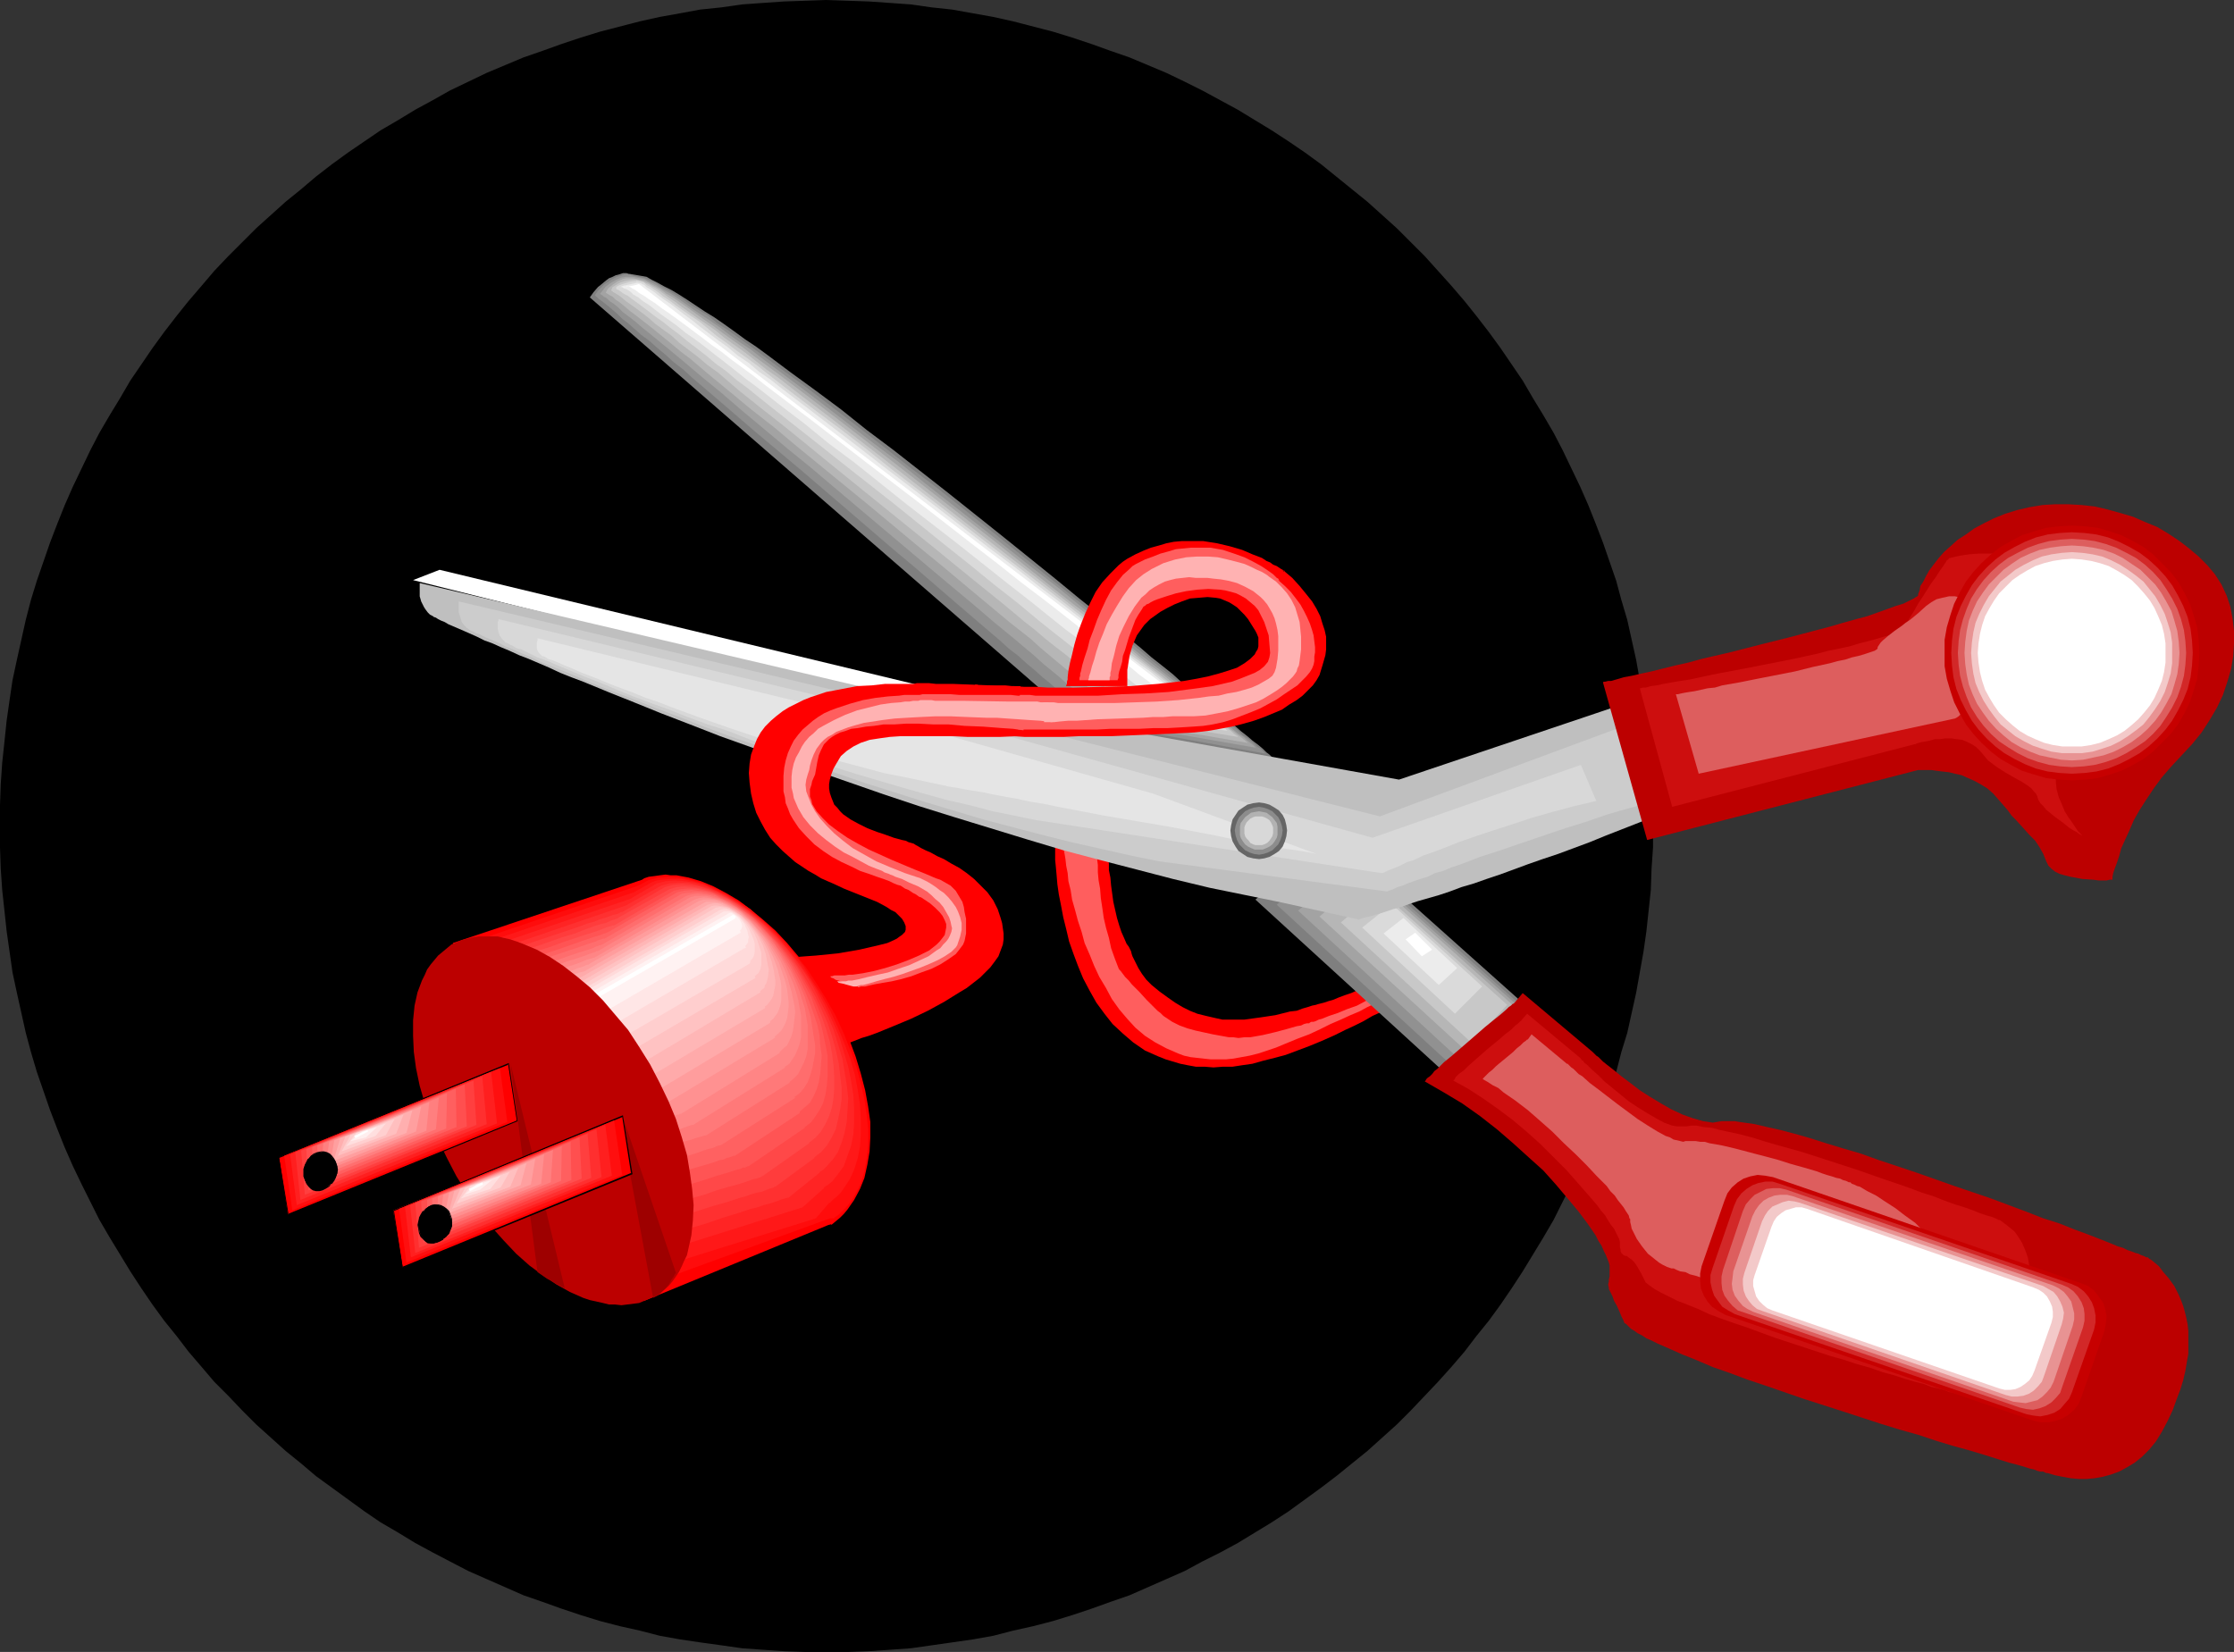 <?xml version="1.0" encoding="UTF-8" standalone="no"?>
<svg
   version="1.0"
   width="129.724mm"
   height="95.942mm"
   id="svg121"
   sodipodi:docname="Unplugged.wmf"
   xmlns:inkscape="http://www.inkscape.org/namespaces/inkscape"
   xmlns:sodipodi="http://sodipodi.sourceforge.net/DTD/sodipodi-0.dtd"
   xmlns="http://www.w3.org/2000/svg"
   xmlns:svg="http://www.w3.org/2000/svg">
  <rect width="100%" height="100%" fill="#333333" stroke="none"/>
  <sodipodi:namedview
     id="namedview121"
     pagecolor="#ffffff"
     bordercolor="#000000"
     borderopacity="0.25"
     inkscape:showpageshadow="2"
     inkscape:pageopacity="0.0"
     inkscape:pagecheckerboard="0"
     inkscape:deskcolor="#d1d1d1"
     inkscape:document-units="mm" />
  <defs
     id="defs1">
    <pattern
       id="WMFhbasepattern"
       patternUnits="userSpaceOnUse"
       width="6"
       height="6"
       x="0"
       y="0" />
  </defs>
  <path
     style="fill:#000000;fill-opacity:1;fill-rule:evenodd;stroke:none"
     d="m 181.315,362.614 h -4.525 l -4.686,-0.162 -4.686,-0.323 -4.525,-0.323 -4.525,-0.646 -4.686,-0.646 -4.363,-0.646 -4.525,-0.808 -4.363,-1.131 -4.363,-0.97 -4.363,-1.131 -4.202,-1.293 -4.363,-1.454 -4.04,-1.454 -4.202,-1.454 -8.08,-3.555 -4.04,-1.778 -4.04,-2.101 -3.717,-1.939 -3.878,-2.101 -3.717,-2.262 -3.878,-2.262 -3.555,-2.424 -3.555,-2.585 -3.555,-2.585 -3.555,-2.585 -3.232,-2.747 -3.394,-2.747 -3.232,-2.909 -3.232,-2.909 -3.07,-3.07 -3.07,-3.232 -3.07,-3.07 -2.747,-3.232 -2.909,-3.393 -2.586,-3.393 -2.747,-3.393 -2.586,-3.555 -2.424,-3.555 -2.424,-3.717 -2.262,-3.717 -2.262,-3.717 -2.262,-3.878 -1.939,-3.878 -1.939,-3.878 -1.939,-4.04 -1.778,-4.04 -1.616,-4.04 -1.616,-4.201 -1.454,-4.201 -1.454,-4.201 -1.293,-4.363 -1.131,-4.201 -0.97,-4.363 -0.97,-4.363 -0.97,-4.525 -0.646,-4.525 -0.646,-4.525 -0.485,-4.525 L 0.485,195.365 0.162,190.679 0,185.993 v -4.686 -4.525 l 0.162,-4.686 0.323,-4.686 0.485,-4.525 0.485,-4.686 0.646,-4.525 0.646,-4.363 0.97,-4.525 0.97,-4.363 0.97,-4.363 1.131,-4.363 1.293,-4.201 1.454,-4.201 1.454,-4.201 1.616,-4.201 1.616,-4.04 1.778,-4.04 1.939,-4.04 1.939,-4.04 1.939,-3.717 2.262,-3.878 2.262,-3.717 2.262,-3.878 2.424,-3.555 2.424,-3.555 2.586,-3.555 2.747,-3.555 2.586,-3.232 2.909,-3.393 2.747,-3.232 3.07,-3.232 3.07,-3.07 3.07,-3.07 3.232,-2.909 3.232,-2.909 3.394,-2.747 3.232,-2.747 3.555,-2.747 3.555,-2.585 3.555,-2.424 3.555,-2.424 3.878,-2.262 3.717,-2.262 3.878,-2.101 3.717,-2.101 4.04,-1.939 4.04,-1.939 8.08,-3.393 4.202,-1.454 4.04,-1.454 4.363,-1.454 4.202,-1.293 4.363,-1.131 4.363,-1.131 4.363,-0.97 4.525,-0.808 4.363,-0.808 4.686,-0.485 4.525,-0.646 4.525,-0.323 4.686,-0.323 L 176.79,0.162 181.315,0 l 4.686,0.162 4.686,0.162 4.686,0.323 4.525,0.323 4.525,0.646 4.525,0.485 4.525,0.808 4.525,0.808 4.363,0.97 4.363,1.131 4.363,1.131 4.202,1.293 4.363,1.454 4.04,1.454 4.202,1.454 8.08,3.393 4.04,1.939 3.878,1.939 3.878,2.101 3.878,2.101 3.717,2.262 3.717,2.262 3.717,2.424 3.555,2.424 3.555,2.585 3.394,2.747 3.394,2.747 3.394,2.747 3.232,2.909 3.232,2.909 3.07,3.07 3.07,3.07 2.909,3.232 2.909,3.232 2.909,3.393 2.586,3.232 2.747,3.555 2.586,3.555 2.424,3.555 2.424,3.555 2.262,3.878 2.262,3.717 2.262,3.878 1.939,3.717 1.939,4.04 1.939,4.04 1.778,4.04 1.616,4.04 1.616,4.201 1.454,4.201 1.454,4.201 1.131,4.201 1.293,4.363 0.97,4.363 0.97,4.363 0.808,4.525 0.808,4.363 0.646,4.525 0.485,4.686 0.485,4.525 0.162,4.686 0.323,4.686 v 4.525 4.686 l -0.323,4.686 -0.162,4.686 -0.485,4.525 -0.485,4.525 -0.646,4.525 -0.808,4.525 -0.808,4.525 -0.97,4.363 -0.97,4.363 -1.293,4.201 -1.131,4.363 -1.454,4.201 -1.454,4.201 -1.616,4.201 -1.616,4.04 -1.778,4.04 -1.939,4.04 -1.939,3.878 -1.939,3.878 -2.262,3.878 -2.262,3.717 -2.262,3.717 -2.424,3.717 -2.424,3.555 -2.586,3.555 -2.747,3.393 -2.586,3.393 -2.909,3.393 -2.909,3.232 -2.909,3.07 -3.07,3.232 -3.07,3.07 -3.232,2.909 -3.232,2.909 -3.394,2.747 -3.394,2.747 -3.394,2.585 -3.555,2.585 -3.555,2.585 -3.717,2.424 -3.717,2.262 -3.717,2.262 -3.878,2.101 -3.878,1.939 -3.878,2.101 -4.04,1.778 -8.08,3.555 -4.202,1.454 -4.04,1.454 -4.363,1.454 -4.202,1.293 -4.363,1.131 -4.363,0.97 -4.363,1.131 -4.525,0.808 -4.525,0.646 -4.525,0.646 -4.525,0.646 -4.525,0.323 -4.686,0.323 -4.686,0.162 z"
     id="path1" />
  <path
     style="fill:#ff0000;fill-opacity:1;fill-rule:evenodd;stroke:none"
     d="m 243.046,185.67 -11.474,0.162 v 0.808 0.808 1.293 l 0.162,1.616 0.162,1.778 0.162,1.939 0.323,2.262 0.485,2.424 0.485,2.585 0.646,2.585 0.646,2.747 0.97,2.747 0.97,2.585 1.131,2.747 1.454,2.747 1.454,2.585 1.778,2.424 1.778,2.262 2.262,2.101 2.262,1.939 2.586,1.778 1.454,0.646 1.454,0.646 1.616,0.646 1.616,0.485 1.616,0.485 1.616,0.323 1.778,0.323 h 1.939 l 1.939,0.162 2.101,-0.162 h 2.101 l 2.101,-0.323 2.262,-0.323 2.262,-0.646 2.586,-0.646 2.424,-0.646 2.586,-0.97 2.586,-0.97 2.747,-1.131 2.909,-1.293 2.262,-1.131 2.101,-0.97 1.939,-0.97 1.939,-1.131 1.778,-0.808 1.616,-0.97 1.454,-0.97 1.454,-0.808 1.293,-0.808 1.293,-0.808 1.131,-0.808 0.97,-0.646 0.97,-0.646 0.97,-0.808 0.646,-0.646 0.646,-0.646 1.131,-1.131 0.808,-1.131 0.646,-0.97 0.162,-0.97 v -0.808 l -0.162,-0.808 -0.323,-0.646 -0.646,-0.646 -0.808,-0.485 -0.808,-0.485 -1.131,-0.485 -0.97,-0.323 -2.586,-0.485 -2.586,-0.323 -2.586,-0.162 h -3.394 -0.97 l -0.808,0.162 -0.808,0.162 -0.97,0.162 h -0.808 l -0.808,0.323 h -0.646 l -0.646,0.323 h -0.323 l -0.485,0.162 -0.162,0.162 -0.323,0.162 v 0.162 l 0.162,0.323 h 0.485 l 0.485,0.162 0.646,0.162 1.293,0.162 h 0.646 l 0.485,0.162 h 0.485 0.162 l 0.485,-0.162 h 0.808 0.97 2.424 l 2.747,0.162 1.131,0.162 1.131,0.162 0.97,0.323 0.646,0.323 0.485,0.485 0.162,0.323 -0.162,0.646 -0.323,0.323 -0.323,0.323 -0.323,0.485 -1.454,1.131 -1.454,1.131 -2.909,1.939 -3.232,1.616 -3.07,1.454 -1.454,0.646 -1.454,0.485 -1.293,0.485 -1.131,0.485 -1.131,0.323 -0.97,0.323 -0.646,0.162 -0.646,0.162 -0.485,0.162 -0.808,0.162 -0.97,0.323 -1.131,0.323 -1.293,0.485 -1.454,0.162 -3.232,0.808 -3.232,0.485 -3.555,0.485 h -1.616 -1.778 -1.454 l -1.454,-0.323 -2.101,-0.485 -1.939,-0.485 -1.616,-0.646 -1.616,-0.808 -1.616,-0.97 -1.616,-1.131 -1.778,-1.293 -1.778,-1.454 -1.131,-1.131 -0.97,-1.293 -0.808,-1.293 -0.646,-1.293 -0.646,-1.293 -0.162,-0.485 -0.162,-0.646 -0.485,-0.97 -0.485,-0.646 -0.485,-1.131 -0.646,-1.454 -0.485,-1.454 -0.485,-1.616 -0.808,-3.555 -0.485,-3.555 -0.162,-1.778 -0.323,-1.616 v -1.454 l -0.162,-1.293 v -1.131 -0.808 l -0.162,-0.485 z"
     id="path2" />
  <path
     style="fill:#ff5e5e;fill-opacity:1;fill-rule:evenodd;stroke:none"
     d="m 240.784,185.993 -7.272,0.162 v 0.162 0.485 l 0.162,0.808 0.162,0.97 0.162,1.454 0.323,1.616 0.162,1.778 0.485,1.939 0.323,2.101 0.646,2.262 0.646,2.424 0.808,2.424 0.646,2.424 1.131,2.585 0.97,2.424 1.131,2.424 1.454,2.424 1.293,2.424 1.616,2.262 1.778,2.101 1.778,1.939 2.101,1.778 2.262,1.454 2.424,1.293 2.586,1.131 1.293,0.485 1.454,0.323 1.454,0.162 1.454,0.162 1.454,0.162 h 1.616 1.778 l 1.616,-0.162 1.778,-0.323 1.778,-0.323 1.939,-0.485 1.939,-0.646 1.939,-0.646 1.939,-0.808 2.747,-1.131 2.586,-0.97 2.424,-1.131 2.262,-1.131 2.262,-0.97 2.101,-0.97 1.939,-0.808 1.778,-0.97 1.778,-0.808 1.616,-0.808 1.454,-0.808 1.293,-0.808 1.293,-0.808 1.131,-0.646 1.131,-0.646 0.97,-0.808 0.808,-0.485 0.808,-0.646 0.646,-0.646 0.646,-0.485 0.97,-0.97 0.808,-0.97 0.323,-0.97 0.162,-0.646 -0.162,-0.646 -0.323,-0.646 -0.485,-0.646 -0.646,-0.323 -0.808,-0.485 -0.97,-0.323 -0.97,-0.162 -0.97,-0.323 -2.262,-0.323 -2.424,-0.162 h -2.101 -0.808 -0.97 l -0.646,0.162 h -0.485 l -1.454,0.323 h -1.131 l -0.97,0.162 -0.646,0.162 h -0.646 -0.97 v 0 -0.162 h 0.323 v -0.162 h 0.323 0.162 0.485 0.97 1.131 l 1.616,-0.162 h 1.616 l 3.555,0.162 1.778,0.162 1.616,0.162 1.616,0.162 1.293,0.485 0.97,0.485 0.485,0.323 0.323,0.323 0.323,0.162 v 0.485 l 0.162,0.323 -0.162,0.485 -0.323,0.808 -0.485,0.646 -0.485,0.808 -0.646,0.646 -1.454,1.454 -1.778,1.293 -1.939,1.454 -2.101,1.131 -2.262,1.131 -2.262,1.131 -2.101,1.131 -2.262,0.808 -1.939,0.808 -1.939,0.646 -1.616,0.646 -0.646,0.162 -0.646,0.323 -0.485,0.162 h -0.485 l -0.323,0.162 -0.162,0.162 h -0.485 l -0.646,0.162 -0.646,0.323 -0.97,0.162 -1.131,0.323 -1.131,0.323 -2.424,0.646 -2.747,0.646 -2.747,0.485 h -1.293 l -1.293,0.162 -1.131,-0.162 h -0.97 l -1.778,-0.323 -1.778,-0.323 -3.717,-0.808 -1.778,-0.485 -1.778,-0.646 -1.616,-0.808 -1.454,-0.97 -0.485,-0.323 -0.646,-0.646 -0.646,-0.485 -0.808,-0.808 -1.616,-1.616 -1.616,-1.778 -1.616,-1.616 -0.646,-0.808 -0.808,-0.808 -0.485,-0.646 -0.485,-0.646 -0.323,-0.323 -0.162,-0.323 -0.808,-2.101 -0.808,-2.262 -0.485,-2.262 -0.646,-2.262 -0.485,-2.101 -0.323,-2.262 -0.323,-2.101 -0.162,-2.101 -0.323,-1.778 -0.162,-1.778 v -1.616 l -0.162,-1.293 v -1.131 -0.808 z"
     id="path3" />
  <path
     style="fill:#7f7f7f;fill-opacity:1;fill-rule:evenodd;stroke:none"
     d="m 275.528,197.466 62.216,56.881 15.19,-17.452 -60.6,-54.134 z"
     id="path4" />
  <path
     style="fill:#919191;fill-opacity:1;fill-rule:evenodd;stroke:none"
     d="m 280.214,198.597 53.813,49.447 13.413,-15.19 -52.52,-46.862 z"
     id="path5" />
  <path
     style="fill:#a3a3a3;fill-opacity:1;fill-rule:evenodd;stroke:none"
     d="m 284.9,199.89 45.41,41.852 11.635,-13.089 -44.44,-39.59 z"
     id="path6" />
  <path
     style="fill:#b6b6b6;fill-opacity:1;fill-rule:evenodd;stroke:none"
     d="m 289.587,201.183 37.168,34.096 9.696,-10.665 -36.198,-32.48 z"
     id="path7" />
  <path
     style="fill:#c8c8c8;fill-opacity:1;fill-rule:evenodd;stroke:none"
     d="m 294.273,202.476 28.765,26.501 7.757,-8.403 -28.118,-25.208 z"
     id="path8" />
  <path
     style="fill:#dadada;fill-opacity:1;fill-rule:evenodd;stroke:none"
     d="m 298.96,203.607 20.362,18.906 5.979,-5.979 -19.877,-18.098 z"
     id="path9" />
  <path
     style="fill:#ececec;fill-opacity:1;fill-rule:evenodd;stroke:none"
     d="m 303.646,204.899 12.12,11.311 4.04,-3.717 -11.797,-10.988 z"
     id="path10" />
  <path
     style="fill:#ffffff;fill-opacity:1;fill-rule:evenodd;stroke:none"
     d="m 308.494,206.192 3.555,3.717 2.262,-1.454 -3.717,-3.717 z"
     id="path11" />
  <path
     style="fill:#bc0000;fill-opacity:1;fill-rule:evenodd;stroke:none"
     d="m 332.411,220.089 1.778,-2.101 15.352,12.927 v 0 l 0.162,0.162 0.323,0.323 0.323,0.323 0.485,0.323 0.97,0.97 0.808,0.646 1.454,1.131 1.778,1.454 1.939,1.454 2.101,1.616 2.262,1.454 2.424,1.454 2.262,1.293 2.424,1.131 2.262,0.808 2.262,0.646 1.131,0.162 0.97,0.162 0.97,-0.162 0.97,-0.162 h 0.646 0.646 0.808 0.808 l 0.97,0.162 1.131,0.162 1.131,0.162 1.131,0.162 2.747,0.646 2.909,0.646 3.07,0.808 3.394,0.97 3.555,1.131 3.717,1.131 3.878,1.131 4.04,1.454 8.242,2.747 8.242,2.909 8.08,2.747 3.878,1.454 3.878,1.454 3.717,1.454 3.555,1.131 3.232,1.293 3.07,1.131 2.909,1.131 2.424,0.97 1.131,0.485 1.131,0.323 0.97,0.485 0.97,0.323 0.808,0.323 0.646,0.162 0.646,0.323 0.485,0.162 0.323,0.162 0.323,0.162 h 0.162 0.162 v 0 l 0.162,0.162 0.162,0.162 0.323,0.162 0.808,0.646 0.97,0.808 0.97,1.293 1.131,1.293 1.293,1.778 0.97,1.939 0.485,1.131 0.485,1.293 0.323,1.131 0.323,1.293 0.323,1.616 0.162,1.454 v 1.454 3.555 l -0.323,1.778 -0.323,1.939 -0.485,2.101 -0.646,2.101 -0.808,2.101 -0.808,2.262 -1.131,2.424 -1.293,2.424 -1.293,2.101 -1.454,1.778 -1.616,1.616 -1.616,1.293 -1.616,0.97 -1.778,0.97 -1.778,0.646 -1.778,0.485 -1.778,0.323 -1.778,0.162 h -1.778 l -1.778,-0.162 -1.778,-0.323 -1.616,-0.323 -1.616,-0.485 h -0.162 -0.162 l -0.323,-0.162 -0.323,-0.162 h -0.646 l -0.646,-0.162 -0.808,-0.323 -0.808,-0.162 -0.97,-0.323 -1.131,-0.323 -1.131,-0.323 -1.293,-0.323 -2.586,-0.808 -3.07,-0.97 -3.232,-0.97 -3.555,-0.97 -3.717,-1.131 -3.878,-1.293 -4.04,-1.131 -4.202,-1.293 -8.403,-2.747 -8.565,-2.747 -8.403,-2.909 -3.878,-1.293 -3.878,-1.454 -3.717,-1.293 -3.394,-1.454 -3.232,-1.293 -2.909,-1.293 -2.586,-1.131 -1.293,-0.646 -1.131,-0.485 -0.97,-0.646 -0.97,-0.485 -0.646,-0.485 -0.808,-0.485 -0.485,-0.485 -0.485,-0.485 -0.485,-0.323 -0.162,-0.485 -0.485,-0.97 -0.323,-0.808 -0.646,-1.454 -0.646,-1.131 -0.323,-0.97 -0.323,-0.646 -0.323,-0.646 -0.162,-0.323 v -0.323 l -0.162,-0.646 0.162,-0.646 v -0.485 l 0.162,-0.646 v -0.808 -0.97 -0.646 l -0.162,-0.646 -0.323,-0.808 -0.323,-0.808 -0.485,-0.97 -0.485,-1.131 -0.646,-0.97 -0.646,-1.293 -1.778,-2.585 -0.97,-1.293 -0.97,-1.293 -2.424,-2.909 -2.586,-3.07 -2.747,-3.07 -3.232,-2.909 -3.394,-3.07 -3.555,-3.07 -3.717,-2.909 -3.878,-2.747 -4.04,-2.424 -4.202,-2.424 v 0 l 0.162,-0.162 0.162,-0.323 0.323,-0.323 0.485,-0.323 0.485,-0.485 0.485,-0.646 0.646,-0.485 1.454,-1.454 1.778,-1.454 3.555,-3.07 3.717,-3.232 1.778,-1.454 1.616,-1.293 1.293,-1.131 0.485,-0.485 0.485,-0.323 0.323,-0.323 0.323,-0.162 z"
     id="path12" />
  <path
     style="fill:#bc0000;fill-opacity:1;fill-rule:evenodd;stroke:none"
     d="m 447.793,313.167 0.808,0.323 0.808,0.162 h 1.778 l 1.778,-0.323 1.454,-0.485 1.454,-0.97 1.293,-1.131 0.97,-1.293 0.808,-1.616 5.171,-15.19 0.323,-0.97 0.162,-0.808 v -1.778 l -0.323,-1.616 -0.485,-1.616 -0.97,-1.454 -1.131,-1.293 -1.454,-0.97 -0.646,-0.323 -0.808,-0.323 -71.266,-24.562 -0.808,-0.162 -0.97,-0.323 h -1.616 l -1.616,0.323 -1.616,0.646 -1.454,0.808 -1.293,1.131 -0.97,1.454 -0.485,0.808 -0.323,0.808 -5.171,15.19 -0.323,0.808 -0.162,0.808 v 1.778 l 0.323,1.616 0.646,1.616 0.808,1.454 1.131,1.293 1.454,0.97 0.646,0.485 0.97,0.323 z"
     id="path13" />
  <path
     style="fill:#cd0e0e;fill-opacity:1;fill-rule:evenodd;stroke:none"
     d="m 441.976,292.321 -0.808,1.939 -0.97,1.616 -0.646,1.616 -0.808,1.454 -0.808,1.293 -0.646,1.293 -0.808,0.97 -0.808,0.97 -0.808,0.808 -0.808,0.646 -0.808,0.485 -0.808,0.323 -0.97,0.323 h -1.131 l -0.97,-0.162 -1.293,-0.323 v 0 h -0.162 -0.162 l -0.323,-0.162 -0.808,-0.323 -1.293,-0.323 -1.454,-0.323 -1.616,-0.646 -1.939,-0.485 -2.262,-0.646 -2.424,-0.808 -2.424,-0.646 -2.747,-0.97 -2.909,-0.808 -2.909,-0.97 -2.909,-0.808 -12.282,-4.04 -6.141,-2.262 -2.909,-0.97 -2.747,-0.97 -2.586,-0.97 -2.424,-1.131 -2.424,-0.97 -2.101,-0.808 -1.939,-0.97 -1.616,-0.808 -1.454,-0.808 -1.131,-0.808 -0.808,-0.646 -0.162,-0.323 -0.162,-0.323 -0.646,-1.293 -0.646,-1.131 -0.485,-0.808 -0.485,-0.646 -0.485,-0.485 -0.485,-0.323 -0.646,-0.485 h -0.323 l -0.323,-0.162 -0.485,-0.485 -0.162,-0.323 v -0.323 l -0.162,-0.646 v -0.646 -0.485 l -0.162,-0.646 -0.323,-0.646 -0.323,-0.646 -0.485,-0.97 -0.646,-0.808 -0.646,-0.97 -0.646,-1.131 -0.97,-1.131 -0.808,-1.131 -2.101,-2.424 -2.262,-2.585 -2.424,-2.747 -2.747,-2.747 -2.909,-2.909 -3.07,-2.747 -3.07,-2.585 -3.232,-2.424 -3.232,-2.262 -3.232,-2.101 -3.232,-1.778 v -0.162 h 0.162 l 0.162,-0.323 0.162,-0.323 0.646,-0.646 1.131,-0.808 0.97,-0.97 1.293,-1.131 2.747,-2.424 2.747,-2.262 1.293,-1.131 1.293,-0.97 0.97,-0.97 0.646,-0.485 0.323,-0.323 0.162,-0.162 h 0.162 v -0.162 l 1.293,-1.454 11.635,9.696 v 0 l 0.162,0.162 0.162,0.323 0.323,0.162 0.323,0.485 0.485,0.323 1.131,1.131 1.293,1.131 1.454,1.454 1.778,1.454 3.555,2.909 1.939,1.293 2.101,1.293 1.939,1.131 1.778,0.97 1.778,0.646 0.97,0.162 h 0.808 0.808 0.646 l 0.97,-0.162 h 1.131 l 1.616,0.323 1.778,0.162 1.778,0.485 2.262,0.485 2.262,0.485 2.424,0.646 2.586,0.808 2.747,0.808 2.909,0.808 2.909,0.808 5.979,1.939 5.979,1.939 5.979,2.101 2.909,0.97 2.747,0.97 2.586,0.97 2.586,0.808 2.424,0.97 2.262,0.808 2.101,0.646 1.778,0.646 1.616,0.646 1.454,0.485 1.131,0.323 0.808,0.323 0.323,0.162 h 0.162 v 0.162 h 0.162 0.162 l 0.323,0.162 0.646,0.485 0.646,0.485 0.808,0.646 0.97,0.808 0.808,1.131 0.808,1.293 0.646,1.454 0.646,1.778 0.323,1.939 v 1.131 1.131 1.293 l -0.323,1.293 -0.162,1.454 -0.323,1.454 -0.485,1.616 -0.646,1.616 -0.646,1.616 z"
     id="path14" />
  <path
     style="fill:#dd5e5e;fill-opacity:1;fill-rule:evenodd;stroke:none"
     d="m 425.816,283.757 -0.808,1.131 -0.808,1.131 -0.97,0.97 -1.131,0.97 -1.293,0.808 -1.293,0.646 -1.293,0.808 -1.454,0.485 -1.454,0.323 -1.454,0.323 -1.293,0.323 -1.293,0.162 -1.293,0.162 h -1.131 l -0.97,-0.162 -0.808,-0.162 -0.162,-0.162 h -0.323 l -0.485,-0.162 -0.646,-0.162 -0.808,-0.323 -0.97,-0.323 -1.131,-0.323 -1.131,-0.485 -1.454,-0.485 -1.293,-0.485 -3.232,-0.97 -3.232,-1.131 -3.555,-1.131 -7.11,-2.424 -3.394,-1.131 -3.232,-0.97 -1.293,-0.485 -1.454,-0.485 -1.293,-0.323 -0.97,-0.485 -1.131,-0.162 -0.808,-0.323 -0.646,-0.323 h -0.485 l -0.97,-0.323 -0.97,-0.485 -0.808,-0.485 -0.808,-0.646 -1.616,-1.293 -1.293,-1.616 -1.131,-1.616 -0.808,-1.616 -0.323,-0.646 -0.162,-0.808 -0.162,-0.646 v -0.646 l -0.162,-0.162 -0.162,-0.646 -0.323,-0.485 -0.323,-0.485 -0.485,-0.808 -0.646,-0.808 -0.646,-0.808 -0.646,-0.97 -0.97,-0.97 -0.808,-1.131 -2.101,-2.101 -2.262,-2.424 -2.424,-2.424 -2.586,-2.424 -2.586,-2.585 -2.747,-2.424 -2.586,-2.262 -2.747,-2.101 -2.586,-1.778 -1.131,-0.97 -1.293,-0.646 -0.97,-0.646 -1.131,-0.646 v -0.162 l 0.323,-0.323 0.485,-0.485 0.485,-0.485 0.808,-0.646 0.808,-0.808 3.717,-3.07 0.808,-0.808 0.808,-0.646 0.646,-0.646 0.485,-0.323 0.323,-0.323 h 0.162 l 0.808,-1.131 7.757,6.464 h 0.162 l 0.162,0.162 0.323,0.323 0.323,0.323 0.485,0.323 0.485,0.485 0.646,0.646 0.808,0.485 1.616,1.454 1.939,1.454 2.101,1.616 2.101,1.616 4.363,3.232 2.262,1.454 2.101,1.293 1.778,0.97 0.97,0.323 0.808,0.485 0.808,0.162 0.646,0.162 0.646,0.162 0.485,-0.162 h 0.646 1.616 l 0.97,0.162 h 0.97 l 1.131,0.323 2.747,0.485 2.747,0.646 3.07,0.808 6.141,1.616 3.07,0.97 2.909,0.808 2.747,0.808 1.293,0.485 0.97,0.323 1.131,0.323 0.97,0.323 0.808,0.162 0.646,0.323 0.646,0.162 0.323,0.162 0.323,0.162 v 0 h 0.162 0.162 l 0.323,0.323 0.485,0.162 0.646,0.323 0.646,0.162 0.808,0.485 0.808,0.485 1.939,0.97 1.939,1.293 2.262,1.454 2.101,1.616 2.262,1.616 1.939,1.939 1.616,2.101 0.646,0.97 0.808,0.97 0.485,1.131 0.485,1.131 0.162,1.131 0.162,1.131 v 1.131 1.293 l -0.323,1.131 z"
     id="path15" />
  <path
     style="fill:#c70000;fill-opacity:1;fill-rule:evenodd;stroke:none"
     d="m 446.339,311.874 1.616,0.323 h 1.616 l 1.616,-0.323 1.454,-0.485 1.293,-0.808 1.293,-1.131 0.97,-1.293 0.646,-1.616 5.01,-14.382 0.323,-1.616 0.162,-1.616 -0.323,-1.616 -0.485,-1.454 -0.97,-1.293 -0.97,-1.293 -1.293,-0.97 -0.808,-0.323 -0.808,-0.323 -67.549,-23.269 -1.778,-0.323 -1.616,-0.162 -1.616,0.323 -1.454,0.485 -1.293,0.808 -1.293,1.131 -0.97,1.293 -0.323,0.808 -0.323,0.808 -5.01,14.382 -0.323,1.616 v 1.616 l 0.162,1.616 0.646,1.616 0.808,1.293 0.97,1.131 1.454,0.97 1.454,0.808 z"
     id="path16" />
  <path
     style="fill:#d22828;fill-opacity:1;fill-rule:evenodd;stroke:none"
     d="m 444.723,310.419 1.616,0.323 1.454,0.162 1.616,-0.323 1.454,-0.485 1.293,-0.808 0.97,-1.131 0.97,-1.131 0.646,-1.454 4.848,-13.735 0.323,-1.616 v -1.454 l -0.323,-1.616 -0.485,-1.293 -0.808,-1.293 -0.97,-1.131 -1.293,-0.97 -1.454,-0.646 -63.994,-21.977 -1.616,-0.485 h -1.454 l -1.616,0.323 -1.293,0.485 -1.293,0.808 -1.131,0.97 -0.97,1.293 -0.646,1.454 -4.686,13.574 -0.485,1.616 v 1.616 l 0.323,1.454 0.485,1.454 0.808,1.131 0.97,1.293 1.293,0.808 1.454,0.808 z"
     id="path17" />
  <path
     style="fill:#dd5e5e;fill-opacity:1;fill-rule:evenodd;stroke:none"
     d="m 443.268,308.965 1.454,0.323 1.454,0.162 1.454,-0.323 1.293,-0.485 1.293,-0.808 0.97,-0.97 0.97,-1.131 0.485,-1.454 4.525,-12.927 0.323,-1.454 v -1.454 l -0.162,-1.293 -0.485,-1.293 -0.808,-1.293 -0.97,-1.131 -1.131,-0.808 -1.454,-0.646 -60.438,-20.845 -1.454,-0.323 h -1.454 l -1.454,0.162 -1.293,0.646 -1.293,0.646 -0.97,0.97 -0.97,1.131 -0.646,1.454 -4.363,12.927 -0.323,1.454 v 1.454 l 0.162,1.454 0.485,1.293 0.808,1.131 0.97,1.131 1.131,0.97 1.454,0.485 z"
     id="path18" />
  <path
     style="fill:#e89393;fill-opacity:1;fill-rule:evenodd;stroke:none"
     d="m 441.814,307.672 1.293,0.162 1.454,0.162 1.293,-0.323 1.293,-0.323 1.131,-0.808 0.97,-0.97 0.808,-0.97 0.646,-1.293 4.202,-12.281 0.323,-1.454 v -1.293 l -0.323,-1.293 -0.323,-1.293 -0.808,-1.131 -0.808,-0.97 -1.131,-0.808 -1.293,-0.646 -57.045,-19.553 -1.293,-0.323 h -1.454 l -1.293,0.162 -1.293,0.485 -1.131,0.646 -0.97,0.97 -0.808,1.131 -0.646,1.293 -4.202,12.119 -0.162,1.454 -0.162,1.293 0.162,1.293 0.485,1.293 0.808,1.131 0.97,1.131 0.97,0.646 1.293,0.646 z"
     id="path19" />
  <path
     style="fill:#f3c9c9;fill-opacity:1;fill-rule:evenodd;stroke:none"
     d="m 440.198,306.218 1.293,0.323 h 1.293 l 1.293,-0.162 1.293,-0.485 0.97,-0.646 0.97,-0.97 0.808,-0.97 0.485,-1.293 3.878,-11.311 0.323,-1.293 0.162,-1.293 -0.323,-1.293 -0.485,-1.131 -0.646,-1.131 -0.808,-0.97 -1.131,-0.646 -1.131,-0.646 -53.328,-18.26 -1.293,-0.323 -1.293,-0.162 -1.293,0.323 -1.131,0.485 -1.131,0.485 -0.97,0.97 -0.646,0.97 -0.646,1.293 -3.878,11.311 -0.323,1.293 v 1.293 l 0.162,1.293 0.485,1.293 0.646,0.97 0.808,0.97 0.97,0.808 1.293,0.485 z"
     id="path20" />
  <path
     style="fill:#ffffff;fill-opacity:1;fill-rule:evenodd;stroke:none"
     d="m 438.743,304.764 1.293,0.323 h 1.131 l 1.131,-0.162 1.131,-0.485 0.97,-0.646 0.97,-0.808 0.646,-0.97 0.485,-1.131 3.717,-10.504 0.323,-1.293 v -1.131 l -0.162,-1.131 -0.485,-1.131 -0.646,-1.131 -0.808,-0.808 -0.97,-0.646 -1.131,-0.485 -49.773,-17.29 -1.131,-0.323 h -1.293 l -1.131,0.323 -1.131,0.323 -0.97,0.646 -0.97,0.808 -0.646,0.97 -0.485,1.131 -3.717,10.665 -0.323,1.131 v 1.293 l 0.323,1.131 0.323,1.131 0.646,0.97 0.808,0.808 0.97,0.808 1.131,0.485 z"
     id="path21" />
  <path
     style="fill:#7f7f7f;fill-opacity:1;fill-rule:evenodd;stroke:none"
     d="m 138.168,60.112 h -0.162 l -0.485,-0.162 h -0.808 l -0.97,0.323 -0.646,0.162 -0.646,0.323 -0.808,0.323 -0.646,0.485 -0.97,0.808 -0.808,0.646 -0.97,1.131 -0.808,1.131 107.464,93.401 42.986,8.08 V 166.602 l -0.323,-0.162 -0.485,-0.323 -0.485,-0.485 -0.646,-0.485 -0.808,-0.808 -0.97,-0.808 -1.293,-0.97 -1.131,-0.97 -1.454,-1.131 -1.454,-1.293 -1.616,-1.293 -1.778,-1.454 -1.778,-1.454 -1.939,-1.616 -2.101,-1.778 -2.101,-1.616 -2.101,-1.939 -2.424,-1.939 -2.262,-1.778 -2.424,-2.101 -2.586,-2.101 -5.171,-4.201 -5.494,-4.363 -5.494,-4.525 -5.818,-4.686 -5.818,-4.686 -11.958,-9.534 -11.958,-9.372 -5.818,-4.363 -5.656,-4.525 -5.656,-4.201 -5.333,-3.878 -5.171,-3.878 -2.424,-1.778 -2.424,-1.616 -2.424,-1.778 -2.262,-1.616 -2.101,-1.454 -2.101,-1.293 -1.939,-1.293 -1.939,-1.293 -1.778,-1.131 -1.616,-0.97 -1.616,-0.808 -1.454,-0.808 -1.293,-0.646 -1.131,-0.646 z"
     id="path22" />
  <path
     style="fill:#ffffff;fill-opacity:1;fill-rule:evenodd;stroke:none"
     d="M 236.097,158.684 96.475,125.073 l -5.818,2.262 152.065,37.974 3.555,-4.363 z"
     id="path23" />
  <path
     style="fill:#bfbfbf;fill-opacity:1;fill-rule:evenodd;stroke:none"
     d="m 307.04,171.127 -69.488,-12.443 -2.262,2.909 -143.177,-33.611 v 0.323 0.646 0.808 1.131 l 0.323,1.131 0.646,1.293 0.323,0.485 0.485,0.646 0.485,0.485 0.646,0.323 0.162,0.162 0.485,0.162 0.485,0.323 0.646,0.323 0.808,0.323 0.808,0.485 1.131,0.485 1.131,0.485 1.131,0.485 1.454,0.646 1.454,0.646 1.616,0.808 1.778,0.646 1.778,0.808 1.939,0.808 2.101,0.97 2.101,0.808 4.525,1.939 2.424,1.131 2.424,0.97 2.586,0.97 2.747,1.131 2.747,1.131 5.656,2.262 5.979,2.424 6.302,2.424 6.626,2.585 6.787,2.424 6.949,2.585 7.272,2.585 7.434,2.585 7.434,2.585 7.757,2.585 7.757,2.424 7.918,2.424 7.918,2.424 8.08,2.424 7.918,2.101 8.08,2.101 8.08,2.101 8.08,1.939 7.918,1.616 7.918,1.616 16.806,3.717 h 0.162 l 0.323,-0.162 0.485,-0.162 0.646,-0.162 0.808,-0.162 1.131,-0.323 1.131,-0.323 1.454,-0.485 1.454,-0.485 1.778,-0.485 1.778,-0.646 1.939,-0.646 2.262,-0.646 2.262,-0.646 2.424,-0.808 2.586,-0.97 2.747,-0.808 2.747,-0.97 2.909,-0.97 3.07,-1.131 3.07,-1.131 3.232,-1.131 3.394,-1.131 6.949,-2.585 3.555,-1.454 3.717,-1.454 3.717,-1.454 7.757,-3.07 8.08,-3.393 -5.818,-24.077 z"
     id="path24" />
  <path
     style="fill:#3f3f3f;fill-opacity:1;fill-rule:evenodd;stroke:none"
     d="m 276.336,189.548 -1.454,-0.162 -1.454,-0.485 -1.131,-0.646 -1.131,-0.808 -0.808,-1.131 -0.808,-1.131 -0.323,-1.293 -0.162,-1.616 0.162,-1.454 0.323,-1.293 0.808,-1.293 0.808,-0.97 1.131,-0.97 1.131,-0.646 1.454,-0.485 h 1.454 1.454 l 1.293,0.485 1.293,0.646 0.97,0.97 0.97,0.97 0.646,1.293 0.485,1.293 v 1.454 1.616 l -0.485,1.293 -0.646,1.131 -0.97,1.131 -0.97,0.808 -1.293,0.646 -1.293,0.485 z"
     id="path25" />
  <path
     style="fill:#ffffff;fill-opacity:1;fill-rule:evenodd;stroke:none"
     d="m 276.336,184.539 -0.485,-0.162 h -0.485 l -0.646,-0.485 -0.485,-0.808 -0.162,-0.323 v -0.485 -0.323 l 0.162,-0.485 0.485,-0.646 0.646,-0.485 0.485,-0.162 h 0.485 0.323 l 0.485,0.162 0.646,0.485 0.485,0.646 0.162,0.485 v 0.323 0.485 l -0.162,0.323 -0.485,0.808 -0.646,0.485 h -0.485 z"
     id="path26" />
  <path
     style="fill:#919191;fill-opacity:1;fill-rule:evenodd;stroke:none"
     d="m 277.952,165.471 -37.33,-6.787 h -0.162 l -0.162,-0.162 -0.485,-0.485 -0.485,-0.323 -0.646,-0.646 -0.808,-0.646 -0.97,-0.808 -1.131,-0.97 -1.131,-0.97 -1.293,-1.131 -1.293,-1.131 -1.616,-1.454 -1.616,-1.293 -1.616,-1.454 -1.939,-1.616 -1.778,-1.616 -2.101,-1.616 -1.939,-1.778 -4.363,-3.717 -4.525,-3.878 -4.686,-4.04 -4.848,-4.201 -5.01,-4.201 -10.342,-8.888 -10.181,-8.726 -5.01,-4.201 -5.01,-4.201 -4.686,-4.04 -4.525,-3.878 -4.363,-3.717 -1.939,-1.778 -2.101,-1.616 -1.778,-1.616 -1.939,-1.616 -1.616,-1.454 -1.778,-1.293 -1.454,-1.293 -1.454,-1.293 -1.293,-0.97 -1.131,-1.131 -1.131,-0.97 -0.97,-0.808 -0.808,-0.646 -0.646,-0.485 -0.646,-0.485 -0.323,-0.323 -0.162,-0.162 -0.162,-0.162 0.646,-0.97 0.808,-0.808 0.646,-0.646 0.808,-0.485 0.646,-0.485 0.646,-0.323 0.646,-0.323 0.646,-0.162 0.97,-0.323 h 1.293 l 0.162,0.162 3.07,0.646 1.131,0.485 1.131,0.485 1.293,0.808 1.454,0.808 1.616,0.97 1.616,0.97 1.778,1.293 1.778,1.131 2.101,1.293 1.939,1.616 2.262,1.454 2.262,1.616 2.262,1.616 2.424,1.778 2.424,1.778 2.586,1.939 5.333,3.878 5.494,4.201 5.494,4.201 5.818,4.525 5.979,4.686 5.979,4.525 11.797,9.372 5.818,4.686 5.818,4.686 5.656,4.525 5.333,4.363 5.333,4.201 5.01,4.04 2.262,1.939 2.424,1.939 2.262,1.778 2.101,1.778 1.939,1.616 1.939,1.616 1.939,1.616 1.778,1.293 1.616,1.454 1.454,1.131 1.454,1.131 1.131,1.131 1.293,0.808 0.97,0.808 0.808,0.808 0.808,0.485 0.485,0.485 0.485,0.485 0.162,0.162 z"
     id="path27" />
  <path
     style="fill:#a3a3a3;fill-opacity:1;fill-rule:evenodd;stroke:none"
     d="m 275.851,164.178 -31.512,-5.494 v -0.162 l -0.323,-0.162 -0.323,-0.323 -0.646,-0.485 -0.646,-0.485 -0.808,-0.808 -0.97,-0.808 -0.97,-0.808 -1.293,-1.131 -1.293,-1.131 -1.454,-1.131 -1.616,-1.293 -1.616,-1.454 -1.778,-1.454 -1.778,-1.454 -1.939,-1.778 -1.939,-1.616 -2.101,-1.778 -4.525,-3.717 -4.525,-3.878 -4.848,-4.04 -5.01,-4.201 -5.171,-4.363 -10.342,-8.726 -10.504,-8.888 -5.171,-4.201 -5.01,-4.201 -4.848,-4.04 -4.686,-4.04 -4.363,-3.555 -2.101,-1.778 -2.101,-1.778 -3.717,-3.07 -1.778,-1.454 -1.778,-1.454 -1.616,-1.293 -1.293,-1.131 -1.454,-1.131 -1.293,-0.97 -0.97,-0.97 -0.97,-0.808 -0.97,-0.646 -0.646,-0.646 -0.646,-0.323 -0.323,-0.323 -0.323,-0.162 -0.162,-0.162 0.646,-0.808 0.485,-0.646 0.646,-0.485 0.646,-0.485 1.131,-0.646 1.131,-0.485 0.97,-0.162 h 0.646 0.808 l 2.586,0.485 0.808,0.485 1.131,0.485 1.131,0.646 1.293,0.808 1.454,0.808 1.454,0.97 1.616,1.131 1.778,1.293 1.939,1.293 1.939,1.293 2.101,1.454 2.101,1.616 2.262,1.616 2.424,1.616 2.262,1.778 2.586,1.939 5.171,3.878 5.333,4.04 5.656,4.363 5.656,4.363 5.818,4.363 5.818,4.686 11.958,9.372 11.635,9.211 5.656,4.363 5.494,4.525 5.171,4.201 5.01,4.04 2.424,1.939 2.262,1.778 2.262,1.778 2.262,1.778 2.101,1.616 1.939,1.616 1.778,1.616 1.778,1.293 1.616,1.454 1.454,1.131 1.454,1.131 1.293,1.131 1.131,0.97 1.131,0.646 0.808,0.808 0.646,0.485 0.646,0.485 0.485,0.485 0.162,0.162 z"
     id="path28" />
  <path
     style="fill:#b6b6b6;fill-opacity:1;fill-rule:evenodd;stroke:none"
     d="m 273.75,163.047 -25.533,-4.363 -0.162,-0.162 -0.162,-0.162 -0.485,-0.323 -0.485,-0.485 -0.646,-0.485 -0.97,-0.808 -0.97,-0.808 -1.131,-0.97 -1.131,-0.97 -1.454,-1.131 -1.454,-1.293 -1.616,-1.131 -1.616,-1.454 -1.778,-1.454 -1.939,-1.616 -1.939,-1.616 -2.101,-1.778 -1.939,-1.778 -2.262,-1.778 -2.262,-1.778 -4.848,-4.04 -4.848,-4.04 -5.01,-4.201 -5.333,-4.363 -10.666,-8.888 -10.666,-8.726 -5.333,-4.363 -5.01,-4.201 -5.171,-4.04 -4.686,-3.878 -4.525,-3.717 -2.101,-1.778 -2.101,-1.778 -1.939,-1.454 -1.939,-1.616 -1.778,-1.454 -1.778,-1.454 -1.616,-1.293 -1.454,-1.131 -1.454,-1.131 -1.293,-0.97 -1.131,-0.97 -0.97,-0.808 -0.97,-0.646 -0.646,-0.646 -0.646,-0.323 -0.485,-0.323 -0.323,-0.162 v -0.162 l 0.323,-0.646 0.485,-0.485 0.808,-0.646 0.97,-0.646 1.131,-0.485 0.808,-0.162 h 0.808 0.646 l 2.262,0.485 0.808,0.323 0.808,0.485 0.97,0.485 1.131,0.646 1.293,0.97 1.454,0.808 1.616,1.131 1.616,1.131 1.778,1.293 1.778,1.293 2.101,1.454 1.939,1.454 2.262,1.616 2.262,1.616 2.262,1.778 2.424,1.778 2.424,1.778 2.586,1.939 5.333,4.04 5.494,4.201 5.656,4.363 5.818,4.525 5.818,4.525 11.797,9.211 5.979,4.686 5.656,4.525 5.656,4.525 5.494,4.363 5.333,4.04 5.01,4.04 2.424,1.939 2.262,1.939 2.262,1.778 2.262,1.616 2.101,1.778 1.939,1.454 1.939,1.616 1.778,1.454 1.616,1.293 1.616,1.293 1.293,1.131 1.293,0.97 1.131,0.97 1.131,0.808 0.808,0.646 0.808,0.646 0.646,0.485 0.323,0.323 0.323,0.162 z"
     id="path29" />
  <path
     style="fill:#c8c8c8;fill-opacity:1;fill-rule:evenodd;stroke:none"
     d="m 271.649,161.754 -19.715,-3.232 v 0 l -0.323,-0.162 -0.323,-0.323 -0.646,-0.485 -0.646,-0.646 -0.97,-0.646 -0.97,-0.808 -1.131,-0.97 -1.293,-0.97 -1.293,-1.131 -1.454,-1.293 -1.616,-1.293 -1.778,-1.454 -1.778,-1.454 -1.939,-1.616 -1.939,-1.616 -2.101,-1.616 -2.262,-1.778 -2.262,-1.939 -2.262,-1.778 -4.848,-4.04 -5.01,-4.04 -5.171,-4.201 -5.333,-4.363 -10.989,-8.888 -10.989,-8.888 -5.333,-4.363 -5.171,-4.201 -5.171,-4.04 -4.848,-3.878 -2.262,-1.939 -2.262,-1.939 -2.262,-1.616 -2.101,-1.778 -2.101,-1.616 -1.939,-1.454 -1.778,-1.616 -1.778,-1.293 -1.778,-1.293 -1.454,-1.293 -1.454,-1.131 -1.293,-0.97 -1.131,-0.808 -1.131,-0.808 -0.97,-0.808 -0.646,-0.485 -0.808,-0.485 -0.323,-0.162 -0.323,-0.323 h -0.162 l 0.162,-0.485 0.162,-0.323 0.808,-0.485 0.808,-0.485 0.97,-0.323 0.808,-0.162 0.808,-0.162 h 0.646 0.162 l 1.616,0.323 0.485,0.323 0.808,0.323 0.808,0.485 1.131,0.646 1.131,0.808 1.293,0.97 1.454,0.97 1.454,1.131 1.616,1.131 1.778,1.293 1.939,1.293 2.101,1.454 1.939,1.616 2.262,1.616 2.262,1.616 2.262,1.778 2.424,1.939 2.586,1.778 5.171,4.04 5.333,4.04 5.656,4.363 5.656,4.363 5.818,4.525 11.797,9.211 5.818,4.525 5.818,4.525 5.656,4.363 5.494,4.363 5.333,4.201 5.171,4.04 2.424,1.778 2.262,1.939 2.262,1.778 2.262,1.778 2.101,1.616 1.939,1.616 1.939,1.454 1.778,1.454 1.616,1.293 1.616,1.293 1.454,1.131 1.293,0.97 1.131,0.97 1.131,0.808 0.808,0.646 0.808,0.646 0.485,0.485 0.485,0.323 0.323,0.162 z"
     id="path30" />
  <path
     style="fill:#dadada;fill-opacity:1;fill-rule:evenodd;stroke:none"
     d="m 269.71,160.461 -13.898,-1.939 h -0.162 l -0.323,-0.323 -0.323,-0.323 -0.646,-0.485 -0.646,-0.485 -0.97,-0.808 -0.97,-0.808 -1.131,-0.808 -1.293,-1.131 -1.293,-1.131 -1.616,-1.293 -1.616,-1.293 -1.778,-1.293 -3.717,-3.07 -2.101,-1.778 -2.101,-1.616 -2.262,-1.778 -2.262,-1.778 -2.424,-1.939 -4.848,-4.04 -5.171,-4.04 -5.333,-4.363 -5.494,-4.363 -10.989,-8.888 -11.312,-8.888 -5.494,-4.363 -5.333,-4.201 -5.171,-4.04 -5.01,-4.04 -2.424,-1.778 -2.262,-1.939 -2.262,-1.616 -2.101,-1.778 -2.101,-1.616 -2.101,-1.616 -1.778,-1.454 -1.939,-1.454 -1.616,-1.293 -1.616,-1.131 -1.454,-1.131 -1.293,-0.97 -1.293,-0.97 -1.131,-0.808 -0.808,-0.646 -0.97,-0.485 -0.646,-0.485 -0.485,-0.323 -0.323,-0.162 h -0.162 v -0.162 -0.323 l 0.485,-0.323 0.808,-0.323 1.616,-0.485 0.808,-0.162 h 0.646 v -0.162 h 0.162 l 1.131,0.323 0.485,0.162 0.485,0.485 0.646,0.323 0.97,0.646 0.97,0.646 1.131,0.97 1.293,0.808 1.454,1.131 1.616,1.131 1.616,1.131 1.939,1.293 1.778,1.454 1.939,1.616 2.262,1.616 2.101,1.616 2.262,1.616 2.424,1.778 2.424,1.939 5.01,3.878 5.333,4.04 5.656,4.201 5.656,4.363 5.656,4.525 11.797,9.049 11.635,9.049 5.656,4.363 5.656,4.363 5.333,4.201 5.01,3.878 2.586,1.939 2.262,1.939 2.262,1.778 2.262,1.616 2.101,1.616 2.101,1.616 1.939,1.616 1.778,1.454 1.616,1.131 1.616,1.293 1.454,1.131 1.293,1.131 1.293,0.808 0.97,0.808 0.808,0.808 0.808,0.485 0.646,0.485 0.323,0.485 0.323,0.162 z"
     id="path31" />
  <path
     style="fill:#ececec;fill-opacity:1;fill-rule:evenodd;stroke:none"
     d="m 267.609,159.169 -8.08,-0.646 v 0 l -0.323,-0.323 -0.485,-0.323 -0.485,-0.485 -0.808,-0.485 -0.808,-0.808 -1.131,-0.808 -1.131,-0.808 -1.293,-1.131 -1.454,-1.131 -1.616,-1.293 -1.616,-1.293 -1.778,-1.454 -1.939,-1.454 -1.939,-1.616 -2.101,-1.616 -2.101,-1.616 -2.262,-1.939 -2.424,-1.778 -2.424,-1.939 -5.01,-4.04 -5.171,-4.04 -5.494,-4.363 -5.494,-4.363 -11.474,-8.888 -11.312,-9.049 -5.656,-4.201 -5.333,-4.363 -5.333,-4.04 -5.171,-4.04 -2.424,-1.778 -2.424,-1.939 -2.262,-1.778 -2.101,-1.616 -2.262,-1.778 -1.939,-1.454 -2.101,-1.454 -1.778,-1.454 -1.778,-1.293 -1.616,-1.131 -1.454,-1.131 -1.454,-1.131 -1.293,-0.808 -0.97,-0.808 -1.131,-0.646 -0.646,-0.646 -0.808,-0.485 -0.485,-0.162 -0.323,-0.162 -0.162,-0.162 h -0.323 v 0 0 l 0.162,-0.162 0.485,-0.162 0.808,-0.162 1.454,-0.323 0.646,-0.162 h 0.162 v 0 l 0.808,0.162 0.162,0.162 0.485,0.162 0.485,0.485 0.808,0.485 0.97,0.646 0.97,0.808 1.131,0.808 1.454,0.97 1.454,1.131 1.454,1.131 1.778,1.293 1.778,1.454 1.939,1.454 1.939,1.454 2.262,1.616 2.101,1.778 2.424,1.616 2.262,1.939 2.586,1.778 2.424,1.939 5.333,4.04 5.494,4.201 5.494,4.201 5.818,4.525 11.635,8.888 11.635,9.049 5.818,4.363 5.494,4.363 5.333,4.04 5.171,4.04 2.424,1.939 2.424,1.778 2.262,1.778 2.262,1.778 2.101,1.616 2.101,1.454 1.939,1.616 1.778,1.454 1.778,1.293 1.616,1.131 1.454,1.131 1.293,1.131 1.131,0.808 1.131,0.808 0.97,0.808 0.646,0.485 0.646,0.485 0.485,0.485 0.162,0.162 z"
     id="path32" />
  <path
     style="fill:#ffffff;fill-opacity:1;fill-rule:evenodd;stroke:none"
     d="m 265.509,158.038 -2.101,0.485 -0.162,-0.162 -0.323,-0.162 -0.323,-0.323 -0.646,-0.485 -0.808,-0.646 -0.808,-0.646 -1.131,-0.808 -1.131,-0.97 -1.293,-1.131 -1.454,-0.97 -1.616,-1.293 -1.778,-1.454 -1.778,-1.293 -1.939,-1.616 -1.939,-1.454 -2.101,-1.778 -4.525,-3.555 -2.424,-1.778 -2.424,-1.939 -5.171,-4.04 -5.333,-4.04 -5.494,-4.363 -5.656,-4.363 -11.635,-9.049 -11.635,-8.888 -5.656,-4.363 -5.656,-4.363 -5.333,-4.04 -5.333,-4.04 -2.424,-1.939 -2.424,-1.778 -2.424,-1.778 -2.262,-1.778 -2.101,-1.454 -2.101,-1.616 -1.939,-1.454 -1.939,-1.454 -1.778,-1.293 -1.778,-1.293 -1.454,-0.97 -1.454,-1.131 -1.293,-0.808 -1.131,-0.808 -1.131,-0.646 -0.808,-0.646 -0.646,-0.323 -0.485,-0.323 -0.485,-0.162 h -0.162 l -0.485,0.162 h -0.162 -0.162 v 0.162 l 0.162,-0.162 h 0.323 l 0.646,-0.162 1.616,-0.323 0.485,-0.162 h 0.162 v 0 z"
     id="path33" />
  <path
     style="fill:#cccccc;fill-opacity:1;fill-rule:evenodd;stroke:none"
     d="m 254.358,189.063 -6.302,-1.293 -6.464,-1.454 -6.464,-1.454 -6.464,-1.616 -12.928,-3.393 -12.928,-3.878 -12.766,-4.04 -6.141,-2.101 -6.141,-2.101 -5.979,-2.101 -5.979,-2.101 -5.656,-1.939 -5.656,-2.101 -5.333,-2.101 -5.171,-1.939 -4.848,-1.939 -4.686,-1.778 -4.525,-1.778 -4.04,-1.778 -4.04,-1.616 -3.555,-1.454 -1.616,-0.808 -1.616,-0.646 -1.454,-0.646 -1.454,-0.646 -1.293,-0.485 -1.131,-0.646 -1.131,-0.485 -1.131,-0.485 -0.808,-0.323 -0.97,-0.485 -0.646,-0.323 -0.646,-0.162 -0.485,-0.323 -0.485,-0.162 -0.323,-0.162 -0.162,-0.162 -0.485,-0.323 -0.485,-0.485 -0.646,-0.808 -0.323,-1.131 -0.323,-0.97 v -0.97 -0.808 -0.485 -0.162 l 116.837,27.632 1.939,-1.454 83.386,21.007 54.136,-20.037 4.686,17.129 -4.202,1.131 -4.525,1.293 -4.686,1.616 -4.686,1.454 -9.534,3.232 -4.686,1.616 -4.525,1.454 -4.202,1.616 -1.939,0.646 -1.939,0.808 -1.778,0.485 -1.616,0.808 -1.616,0.485 -1.454,0.485 -1.293,0.485 -1.131,0.485 -1.131,0.323 -0.646,0.323 -0.808,0.323 -0.485,0.162 -0.323,0.162 v 0 z"
     id="path34" />
  <path
     style="fill:#d8d8d8;fill-opacity:1;fill-rule:evenodd;stroke:none"
     d="m 227.371,180.014 -4.686,-0.97 -4.848,-0.97 -4.848,-1.293 -5.01,-1.131 -9.858,-2.747 -9.858,-2.909 -9.858,-3.07 -9.534,-3.07 -4.525,-1.616 -4.525,-1.778 -4.525,-1.454 -4.363,-1.616 -4.04,-1.616 -4.04,-1.454 -3.878,-1.454 -3.555,-1.454 -3.394,-1.454 -3.394,-1.293 -3.07,-1.293 -2.747,-1.131 -2.586,-1.131 -2.262,-0.808 -1.939,-0.97 -1.616,-0.808 -0.808,-0.162 -0.646,-0.323 -0.485,-0.323 -0.485,-0.162 -0.808,-0.485 h -0.323 v -0.162 l -0.646,-0.646 -0.485,-0.646 -0.323,-0.808 -0.162,-0.808 v -0.808 -0.646 l 0.162,-0.323 v -0.323 l 90.334,21.653 1.293,-1.616 100.192,27.956 45.733,-15.998 3.394,7.918 -4.848,1.131 -4.848,1.293 -4.525,1.293 -4.363,1.454 -4.04,1.293 -3.878,1.293 -3.717,1.293 -3.232,1.293 -3.07,1.131 -1.454,0.485 -1.293,0.646 -1.131,0.485 -1.131,0.323 -0.97,0.485 -0.97,0.485 -0.808,0.323 -0.808,0.323 -0.485,0.162 -0.646,0.323 -0.323,0.162 -0.323,0.162 h -0.162 -0.162 z"
     id="path35" />
  <path
     style="fill:#e5e5e5;fill-opacity:1;fill-rule:evenodd;stroke:none"
     d="m 200.384,170.965 -3.232,-0.646 -3.232,-0.646 -6.626,-1.778 -6.787,-1.778 -6.787,-2.101 -6.787,-1.939 -6.787,-2.262 -6.464,-2.262 -6.141,-2.262 -2.909,-1.131 -2.909,-0.97 -2.747,-1.131 -2.586,-0.97 -2.586,-0.97 -2.262,-0.97 -2.101,-0.808 -2.101,-0.808 -1.778,-0.808 -1.616,-0.646 -1.454,-0.646 -1.131,-0.485 -1.131,-0.323 -0.646,-0.485 -0.646,-0.162 -0.162,-0.162 -0.485,-0.485 -0.323,-0.485 -0.162,-0.646 v -0.646 -0.485 l 0.162,-0.485 v -0.485 0 l 63.832,15.513 0.97,-1.131 29.25,8.08 41.046,11.635 35.875,13.251 -1.454,-0.323 -1.939,-0.323 -2.101,-0.323 -2.262,-0.323 -2.586,-0.485 -2.747,-0.646 -2.909,-0.485 -3.07,-0.485 -3.07,-0.646 -3.394,-0.646 -6.787,-1.293 -14.221,-2.424 -6.787,-1.293 -3.394,-0.646 -3.07,-0.646 -3.07,-0.485 -2.909,-0.646 -2.747,-0.485 -2.586,-0.485 -2.262,-0.485 -2.101,-0.323 -1.939,-0.323 -1.616,-0.323 -1.131,-0.162 -0.97,-0.162 -0.323,-0.162 h -0.162 -0.162 v 0 z"
     id="path36" />
  <path
     style="fill:#666666;fill-opacity:1;fill-rule:evenodd;stroke:none"
     d="m 276.336,188.579 -1.293,-0.162 -1.293,-0.323 -0.97,-0.646 -0.97,-0.646 -0.646,-0.97 -0.646,-1.131 -0.323,-1.131 -0.162,-1.293 0.162,-1.131 0.323,-1.293 0.646,-0.97 0.646,-0.97 0.97,-0.646 0.97,-0.646 1.293,-0.323 1.293,-0.162 1.131,0.162 1.131,0.323 1.131,0.646 0.97,0.646 0.808,0.97 0.485,0.97 0.323,1.293 0.162,1.131 -0.162,1.293 -0.323,1.131 -0.485,1.131 -0.808,0.97 -0.97,0.646 -1.131,0.646 -1.131,0.323 z"
     id="path37" />
  <path
     style="fill:#8c8c8c;fill-opacity:1;fill-rule:evenodd;stroke:none"
     d="m 276.336,187.609 -1.131,-0.162 -0.97,-0.323 -0.97,-0.485 -0.646,-0.646 -0.646,-0.646 -0.485,-0.97 -0.323,-0.97 -0.162,-1.131 0.162,-0.97 0.323,-0.97 0.485,-0.97 0.646,-0.646 0.646,-0.646 0.97,-0.485 0.97,-0.323 1.131,-0.162 0.97,0.162 0.97,0.323 0.97,0.485 0.646,0.646 0.646,0.646 0.485,0.97 0.323,0.97 0.162,0.97 -0.162,1.131 -0.323,0.97 -0.485,0.97 -0.646,0.646 -0.646,0.646 -0.97,0.485 -0.97,0.323 z"
     id="path38" />
  <path
     style="fill:#b2b2b2;fill-opacity:1;fill-rule:evenodd;stroke:none"
     d="m 276.336,186.478 h -0.97 l -0.808,-0.323 -0.646,-0.323 -0.646,-0.485 -0.485,-0.646 -0.485,-0.808 -0.162,-0.646 v -0.97 -0.808 l 0.162,-0.808 0.485,-0.646 0.485,-0.646 0.646,-0.485 0.646,-0.485 0.808,-0.162 0.97,-0.162 0.808,0.162 0.808,0.162 0.646,0.485 0.646,0.485 0.485,0.646 0.485,0.646 0.162,0.808 v 0.808 0.97 l -0.162,0.646 -0.485,0.808 -0.485,0.646 -0.646,0.485 -0.646,0.323 -0.808,0.323 z"
     id="path39" />
  <path
     style="fill:#d8d8d8;fill-opacity:1;fill-rule:evenodd;stroke:none"
     d="m 276.336,185.508 h -0.808 l -0.485,-0.162 -0.646,-0.323 -0.323,-0.485 -0.485,-0.485 -0.323,-0.485 -0.162,-0.646 v -0.646 -0.646 l 0.162,-0.485 0.323,-0.646 0.485,-0.485 0.323,-0.323 0.646,-0.323 0.485,-0.162 h 0.808 0.646 l 0.485,0.162 0.646,0.323 0.485,0.323 0.323,0.485 0.323,0.646 0.162,0.485 v 0.646 0.646 l -0.162,0.646 -0.323,0.485 -0.323,0.485 -0.485,0.485 -0.646,0.323 -0.485,0.162 z"
     id="path40" />
  <path
     style="fill:#bc0000;fill-opacity:1;fill-rule:evenodd;stroke:none"
     d="m 351.803,149.796 9.696,34.581 59.469,-15.351 h 0.485 0.646 0.808 0.97 l 1.131,0.162 1.293,0.162 1.454,0.162 1.293,0.323 1.454,0.323 1.454,0.646 1.454,0.646 1.454,0.808 1.293,0.808 1.293,1.131 1.131,1.293 1.131,1.293 0.97,1.131 0.808,1.131 0.97,0.97 1.616,1.778 1.293,1.454 1.293,1.293 0.97,1.454 0.808,1.454 0.646,1.616 0.485,0.97 0.646,0.646 0.808,0.646 0.97,0.485 1.131,0.323 1.293,0.323 2.586,0.485 2.424,0.162 1.131,0.162 h 1.778 l 0.646,-0.162 h 0.646 v -0.162 -0.485 l 0.162,-0.808 0.323,-0.97 0.485,-1.293 0.485,-1.454 0.485,-1.778 0.808,-1.778 0.97,-2.101 0.97,-2.262 1.293,-2.262 1.454,-2.262 1.616,-2.424 1.778,-2.424 2.101,-2.424 2.262,-2.424 2.262,-2.424 2.101,-2.585 1.778,-2.747 1.616,-2.747 1.293,-2.747 0.97,-2.909 0.808,-2.747 0.485,-2.909 0.162,-2.747 v -2.747 l -0.323,-2.747 -0.485,-2.585 -0.808,-2.424 -1.131,-2.424 -1.454,-2.262 -1.616,-1.939 -1.939,-1.939 -2.101,-1.778 -2.101,-1.616 -2.424,-1.616 -2.424,-1.454 -2.747,-1.131 -2.586,-1.131 -2.747,-0.808 -2.909,-0.808 -2.747,-0.646 -2.909,-0.323 -2.909,-0.162 h -2.909 l -2.747,0.162 -2.909,0.485 -2.747,0.646 -2.586,0.808 -2.424,0.97 -2.262,1.131 -2.101,1.131 -1.778,1.293 -1.778,1.131 -1.616,1.454 -1.454,1.293 -1.131,1.293 -1.131,1.454 -0.97,1.293 -0.646,1.131 -0.646,1.293 -0.646,0.97 -0.162,0.97 -0.323,0.808 v 0.323 l -0.162,0.162 -0.323,0.162 -0.485,0.323 -0.97,0.485 -1.293,0.646 -1.616,0.485 -1.778,0.646 -2.262,0.808 -2.262,0.808 -2.424,0.646 -2.909,0.808 -2.747,0.808 -3.07,0.808 -6.141,1.616 -6.464,1.616 -6.302,1.616 -6.302,1.454 -2.909,0.808 -2.909,0.646 -2.586,0.646 -2.586,0.646 -2.262,0.485 -2.101,0.485 -1.778,0.323 -1.616,0.485 -1.131,0.323 h -0.646 l -0.646,0.162 h -0.323 z"
     id="path41" />
  <path
     style="fill:#bc0000;fill-opacity:1;fill-rule:evenodd;stroke:none"
     d="m 454.742,172.743 h -3.07 l -2.909,-0.485 -2.747,-0.808 -2.747,-0.97 -2.586,-1.293 -2.424,-1.454 -2.262,-1.616 -2.101,-1.939 -1.939,-2.101 -1.616,-2.262 -1.454,-2.424 -1.293,-2.585 -0.97,-2.747 -0.808,-2.747 -0.485,-2.909 v -3.07 -3.07 l 0.485,-2.909 0.808,-2.747 0.97,-2.747 1.293,-2.585 1.454,-2.424 1.616,-2.262 1.939,-2.101 2.101,-1.939 2.262,-1.616 2.424,-1.454 2.586,-1.293 2.747,-0.97 2.747,-0.808 2.909,-0.485 h 3.07 3.07 l 2.909,0.485 2.747,0.808 2.747,0.97 2.586,1.293 2.424,1.454 2.262,1.616 2.101,1.939 1.939,2.101 1.616,2.262 1.454,2.424 1.293,2.585 0.97,2.747 0.646,2.747 0.646,2.909 v 3.07 3.07 l -0.646,2.909 -0.646,2.747 -0.97,2.747 -1.293,2.585 -1.454,2.424 -1.616,2.262 -1.939,2.101 -2.101,1.939 -2.262,1.616 -2.424,1.454 -2.586,1.293 -2.747,0.97 -2.747,0.808 -2.909,0.485 z"
     id="path42" />
  <path
     style="fill:#cd0e0e;fill-opacity:1;fill-rule:evenodd;stroke:none"
     d="m 457.166,183.569 -0.162,-0.162 -0.323,-0.162 -0.323,-0.162 -0.646,-0.485 -0.646,-0.323 -0.808,-0.485 -1.616,-1.293 -1.778,-1.293 -1.778,-1.454 -0.646,-0.808 -0.646,-0.646 -0.485,-0.808 -0.162,-0.646 -0.323,-0.646 -0.485,-0.485 -0.485,-0.646 -0.646,-0.485 -1.454,-0.97 -1.778,-0.97 -1.939,-1.131 -1.778,-1.131 -1.939,-1.454 -0.808,-0.97 -0.808,-0.97 -0.97,-0.97 -0.97,-0.646 -0.97,-0.485 -1.131,-0.485 -1.293,-0.162 -1.131,-0.162 h -1.293 l -1.131,0.162 h -1.131 l -1.131,0.323 -0.808,0.162 -0.97,0.162 -0.646,0.162 -0.485,0.162 -0.323,0.162 h -0.162 l -53.166,13.735 -7.11,-26.016 h 0.162 l 0.485,-0.162 h 0.646 l 1.131,-0.323 1.293,-0.162 1.454,-0.323 1.778,-0.323 1.939,-0.323 2.101,-0.323 2.262,-0.485 2.262,-0.485 2.424,-0.485 5.171,-0.97 10.666,-2.101 5.171,-1.131 2.424,-0.646 2.424,-0.485 2.262,-0.485 2.101,-0.646 1.939,-0.485 1.778,-0.485 1.616,-0.485 1.293,-0.323 1.131,-0.485 0.808,-0.323 0.485,-0.323 0.162,-0.323 v 0.162 h 0.162 v -0.162 l 0.162,-0.162 0.162,-0.323 0.323,-0.323 0.646,-0.808 0.646,-1.131 0.808,-1.293 0.808,-1.454 0.97,-1.454 1.939,-3.07 0.97,-1.293 0.808,-1.293 0.808,-1.131 0.646,-0.97 0.162,-0.323 0.323,-0.162 0.162,-0.323 h 0.162 l 2.101,-0.485 2.101,-0.323 2.101,-0.162 h 2.101 2.101 l 2.262,0.323 2.101,0.485 2.101,0.485 2.101,0.646 2.101,0.808 1.778,0.97 1.939,0.97 1.778,1.131 1.616,1.293 1.616,1.293 1.454,1.454 1.131,1.454 1.131,1.616 0.808,1.778 0.646,1.939 0.323,1.939 0.323,1.939 v 2.101 l -0.162,1.939 -0.485,2.262 -0.485,2.101 -0.808,1.939 -0.97,2.101 -1.131,2.101 -1.454,1.939 -1.454,1.939 -1.778,1.939 -0.808,0.97 -0.646,0.808 -0.646,0.97 -0.646,0.97 -0.323,0.808 -0.323,0.97 -0.323,1.778 v 1.939 l 0.162,1.616 0.485,1.778 0.646,1.454 0.646,1.616 0.808,1.293 0.808,1.131 0.646,0.97 0.646,0.97 0.646,0.646 0.323,0.323 z"
     id="path43" />
  <path
     style="fill:#dd5e5e;fill-opacity:1;fill-rule:evenodd;stroke:none"
     d="m 443.591,138.646 -0.97,-0.97 -1.131,-0.97 -1.131,-0.97 -1.293,-0.97 -1.293,-0.808 -1.454,-0.808 -1.454,-0.646 -1.454,-0.646 -1.454,-0.485 -1.454,-0.162 -1.454,-0.323 h -1.293 l -1.454,0.323 -1.293,0.323 -1.131,0.646 -1.131,0.808 -1.778,1.616 -1.778,1.454 -0.97,0.646 -0.808,0.646 -1.616,1.131 -1.454,1.131 -1.131,0.97 -0.485,0.485 -0.323,0.485 -0.323,0.485 v 0.323 l -0.162,0.162 -0.485,0.323 -0.485,0.162 -0.97,0.323 -0.97,0.323 -1.131,0.323 -1.454,0.323 -1.454,0.485 -1.616,0.323 -1.778,0.485 -3.717,0.808 -3.878,0.97 -8.242,1.616 -4.04,0.808 -3.717,0.646 -1.616,0.485 -1.616,0.162 -1.454,0.323 -1.454,0.323 -1.131,0.162 -0.97,0.162 -0.808,0.162 -0.646,0.162 h -0.323 -0.162 l 5.01,17.452 56.237,-12.119 v 0 l 0.323,-0.162 0.485,-0.323 0.485,-0.485 0.646,-0.485 0.808,-0.485 1.778,-0.97 1.939,-0.808 0.97,-0.323 0.808,-0.162 h 0.97 l 0.808,0.162 0.646,0.323 0.485,0.646 0.162,-0.162 0.162,-0.162 0.323,-0.323 0.323,-0.485 0.323,-0.646 0.485,-0.646 0.808,-1.616 0.97,-1.939 0.646,-2.262 0.162,-1.131 v -1.131 -1.131 l -0.323,-1.293 -0.162,-1.131 -0.323,-0.808 -0.162,-0.808 -0.162,-0.485 v -0.323 l -0.162,-0.162 v -0.323 z"
     id="path44" />
  <path
     style="fill:#c70000;fill-opacity:1;fill-rule:evenodd;stroke:none"
     d="m 454.742,171.288 -2.909,-0.162 -2.747,-0.323 -2.747,-0.808 -2.586,-0.808 -2.424,-1.293 -2.262,-1.293 -2.101,-1.616 -2.101,-1.939 -1.778,-1.939 -1.616,-2.101 -1.293,-2.262 -1.293,-2.585 -0.808,-2.424 -0.808,-2.747 -0.485,-2.747 v -2.909 -2.909 l 0.485,-2.747 0.808,-2.747 0.808,-2.424 1.293,-2.585 1.293,-2.262 1.616,-2.101 1.778,-1.939 2.101,-1.939 2.101,-1.616 2.262,-1.293 2.424,-1.293 2.586,-0.808 2.747,-0.808 2.747,-0.323 2.909,-0.162 2.909,0.162 2.747,0.323 2.747,0.808 2.424,0.808 2.586,1.293 2.262,1.293 2.101,1.616 1.939,1.939 1.939,1.939 1.616,2.101 1.293,2.262 1.293,2.585 0.808,2.424 0.808,2.747 0.323,2.747 0.162,2.909 -0.162,2.909 -0.323,2.747 -0.808,2.747 -0.808,2.424 -1.293,2.585 -1.293,2.262 -1.616,2.101 -1.939,1.939 -1.939,1.939 -2.101,1.616 -2.262,1.293 -2.586,1.293 -2.424,0.808 -2.747,0.808 -2.747,0.323 z"
     id="path45" />
  <path
     style="fill:#d22828;fill-opacity:1;fill-rule:evenodd;stroke:none"
     d="m 454.742,169.834 -2.747,-0.162 -2.586,-0.323 -2.586,-0.646 -2.424,-0.97 -2.262,-1.131 -2.262,-1.293 -1.939,-1.454 -1.939,-1.778 -1.778,-1.939 -1.454,-1.939 -1.293,-2.262 -1.131,-2.262 -0.97,-2.424 -0.646,-2.585 -0.323,-2.585 -0.162,-2.747 0.162,-2.747 0.323,-2.585 0.646,-2.585 0.97,-2.424 1.131,-2.262 1.293,-2.262 1.454,-1.939 1.778,-1.939 1.939,-1.778 1.939,-1.454 2.262,-1.293 2.262,-1.131 2.424,-0.97 2.586,-0.646 2.586,-0.323 2.747,-0.162 2.747,0.162 2.586,0.323 2.586,0.646 2.424,0.97 2.262,1.131 2.262,1.293 1.939,1.454 1.939,1.778 1.778,1.939 1.454,1.939 1.293,2.262 1.131,2.262 0.97,2.424 0.646,2.585 0.323,2.585 0.162,2.747 -0.162,2.747 -0.323,2.585 -0.646,2.585 -0.97,2.424 -1.131,2.262 -1.293,2.262 -1.454,1.939 -1.778,1.939 -1.939,1.778 -1.939,1.454 -2.262,1.293 -2.262,1.131 -2.424,0.97 -2.586,0.646 -2.586,0.323 z"
     id="path46" />
  <path
     style="fill:#dd5e5e;fill-opacity:1;fill-rule:evenodd;stroke:none"
     d="m 454.742,168.38 -2.586,-0.162 -2.424,-0.323 -2.424,-0.646 -2.262,-0.808 -2.262,-1.131 -2.101,-1.293 -1.939,-1.293 -1.778,-1.616 -1.616,-1.778 -1.454,-1.939 -1.293,-2.101 -0.97,-2.262 -0.808,-2.262 -0.646,-2.424 -0.323,-2.424 -0.162,-2.585 0.162,-2.585 0.323,-2.424 0.646,-2.424 0.808,-2.262 0.97,-2.262 1.293,-2.101 1.454,-1.939 1.616,-1.778 1.778,-1.616 1.939,-1.454 2.101,-1.131 2.262,-1.131 2.262,-0.808 2.424,-0.646 2.424,-0.323 2.586,-0.162 2.586,0.162 2.424,0.323 2.424,0.646 2.262,0.808 2.262,1.131 2.101,1.131 1.939,1.454 1.778,1.616 1.616,1.778 1.293,1.939 1.293,2.101 1.131,2.262 0.808,2.262 0.646,2.424 0.323,2.424 0.162,2.585 -0.162,2.585 -0.323,2.424 -0.646,2.424 -0.808,2.262 -1.131,2.262 -1.293,2.101 -1.293,1.939 -1.616,1.778 -1.778,1.616 -1.939,1.293 -2.101,1.293 -2.262,1.131 -2.262,0.808 -2.424,0.646 -2.424,0.323 z"
     id="path47" />
  <path
     style="fill:#e89393;fill-opacity:1;fill-rule:evenodd;stroke:none"
     d="m 454.742,166.925 -2.424,-0.162 -2.424,-0.485 -2.262,-0.485 -2.101,-0.808 -2.101,-0.97 -1.939,-1.131 -1.778,-1.454 -1.616,-1.454 -1.616,-1.778 -1.293,-1.778 -1.293,-1.939 -0.97,-2.101 -0.808,-2.101 -0.485,-2.262 -0.323,-2.262 -0.162,-2.424 0.162,-2.424 0.323,-2.424 0.485,-2.262 0.808,-2.101 0.97,-2.101 1.293,-1.939 1.293,-1.778 1.616,-1.616 1.616,-1.616 1.778,-1.293 1.939,-1.293 2.101,-0.97 2.101,-0.808 2.262,-0.485 2.424,-0.323 2.424,-0.162 2.424,0.162 2.262,0.323 2.262,0.485 2.262,0.808 1.939,0.97 1.939,1.293 1.939,1.293 1.616,1.616 1.616,1.616 1.293,1.778 1.131,1.939 1.131,2.101 0.646,2.101 0.646,2.262 0.323,2.424 0.162,2.424 -0.162,2.424 -0.323,2.262 -0.646,2.262 -0.646,2.101 -1.131,2.101 -1.131,1.939 -1.293,1.778 -1.616,1.778 -1.616,1.454 -1.939,1.454 -1.939,1.131 -1.939,0.97 -2.262,0.808 -2.262,0.485 -2.262,0.485 z"
     id="path48" />
  <path
     style="fill:#f3c9c9;fill-opacity:1;fill-rule:evenodd;stroke:none"
     d="m 454.742,165.309 h -2.262 l -2.262,-0.323 -2.101,-0.646 -1.939,-0.646 -1.939,-0.97 -1.939,-1.131 -1.616,-1.293 -1.616,-1.293 -1.293,-1.616 -1.293,-1.778 -1.131,-1.778 -0.97,-1.939 -0.808,-1.939 -0.485,-2.101 -0.323,-2.262 -0.162,-2.262 0.162,-2.262 0.323,-2.262 0.485,-2.101 0.808,-1.939 0.97,-1.939 1.131,-1.939 1.293,-1.616 1.293,-1.616 1.616,-1.293 1.616,-1.293 1.939,-1.131 1.939,-0.97 1.939,-0.808 2.101,-0.485 2.262,-0.323 2.262,-0.162 2.262,0.162 2.262,0.323 2.101,0.485 1.939,0.808 1.939,0.97 1.778,1.131 1.778,1.293 1.616,1.293 1.293,1.616 1.293,1.616 1.131,1.939 0.97,1.939 0.646,1.939 0.646,2.101 0.323,2.262 v 2.262 2.262 l -0.323,2.262 -0.646,2.101 -0.646,1.939 -0.97,1.939 -1.131,1.778 -1.293,1.778 -1.293,1.616 -1.616,1.293 -1.778,1.293 -1.778,1.131 -1.939,0.97 -1.939,0.646 -2.101,0.646 -2.262,0.323 z"
     id="path49" />
  <path
     style="fill:#ffffff;fill-opacity:1;fill-rule:evenodd;stroke:none"
     d="m 454.742,163.855 h -2.101 l -2.101,-0.323 -1.939,-0.485 -1.939,-0.808 -1.778,-0.808 -1.616,-0.97 -1.616,-1.293 -1.454,-1.293 -1.454,-1.454 -1.131,-1.616 -0.97,-1.616 -0.97,-1.778 -0.646,-1.939 -0.485,-1.939 -0.323,-2.101 -0.162,-2.101 0.162,-2.101 0.323,-2.101 0.485,-1.939 0.646,-1.939 0.97,-1.778 0.97,-1.616 1.131,-1.616 1.454,-1.454 1.454,-1.454 1.616,-1.131 1.616,-0.97 1.778,-0.97 1.939,-0.646 1.939,-0.485 2.101,-0.323 2.101,-0.162 2.101,0.162 2.101,0.323 1.939,0.485 1.939,0.646 1.778,0.97 1.616,0.97 1.616,1.131 1.454,1.454 1.293,1.454 1.293,1.616 0.97,1.616 0.808,1.778 0.808,1.939 0.485,1.939 0.323,2.101 v 2.101 2.101 l -0.323,2.101 -0.485,1.939 -0.808,1.939 -0.808,1.778 -0.97,1.616 -1.293,1.616 -1.293,1.454 -1.454,1.293 -1.616,1.293 -1.616,0.97 -1.778,0.808 -1.939,0.808 -1.939,0.485 -2.101,0.323 z"
     id="path50" />
  <path
     style="fill:#ff0000;fill-opacity:1;fill-rule:evenodd;stroke:none"
     d="m 213.958,150.281 h 0.485 l 0.323,0.162 h 0.97 1.293 l 1.616,0.162 h 1.778 2.101 l 2.262,0.162 h 2.586 l 2.586,0.162 h 2.909 2.909 l 5.979,-0.162 6.302,-0.162 5.979,-0.485 3.07,-0.323 2.747,-0.323 2.747,-0.485 2.424,-0.485 2.424,-0.646 2.101,-0.646 1.939,-0.646 1.616,-0.97 1.293,-0.97 0.97,-0.97 0.323,-0.646 0.323,-0.485 0.162,-0.646 v -0.646 -0.646 -0.646 l -0.323,-0.808 -0.323,-0.646 -0.808,-1.293 -0.808,-1.293 -0.808,-0.97 -0.808,-0.808 -0.808,-0.808 -0.97,-0.646 -0.808,-0.485 -1.939,-0.808 -0.97,-0.162 -1.778,-0.162 -1.939,0.162 -1.939,0.162 -1.778,0.646 -1.616,0.646 -1.616,0.808 -1.454,0.808 -1.131,0.808 -1.131,0.808 -0.808,0.808 -0.485,0.485 -0.808,1.131 -0.808,1.131 -0.485,1.131 -0.485,1.131 -0.323,1.131 -0.323,1.131 -0.323,2.101 -0.162,0.97 v 0.808 1.454 0.646 0.323 0.323 0 h -13.413 v -0.162 l 0.162,-0.323 v -0.485 l 0.162,-0.485 v -0.485 l 0.162,-1.454 0.323,-1.616 0.485,-1.939 0.485,-2.101 0.646,-2.262 0.808,-2.262 0.97,-2.424 1.131,-2.424 1.131,-2.262 1.454,-2.101 1.778,-1.939 1.778,-1.778 0.97,-0.808 0.97,-0.646 1.778,-0.97 1.778,-0.808 1.616,-0.646 1.778,-0.485 1.616,-0.485 1.616,-0.323 1.778,-0.162 h 1.616 1.454 1.616 l 3.07,0.485 2.747,0.646 2.747,0.808 2.262,0.97 2.101,0.808 0.97,0.646 0.808,0.323 0.646,0.485 0.808,0.323 0.485,0.323 0.485,0.323 0.323,0.162 0.162,0.323 h 0.323 l -0.162,-0.162 -0.323,-0.162 2.101,1.778 1.616,1.778 1.454,1.778 1.293,1.616 0.97,1.616 0.808,1.616 0.485,1.616 0.485,1.454 0.323,1.454 v 1.454 1.293 l -0.162,1.293 -0.323,1.131 -0.323,1.131 -0.646,2.101 -0.646,1.131 -0.808,1.131 -1.131,1.131 -1.131,1.131 -1.293,0.97 -1.616,0.97 -1.616,1.131 -1.939,0.808 -1.939,0.808 -2.262,0.808 -2.262,0.646 -2.586,0.646 -2.586,0.485 -2.747,0.485 -2.909,0.323 -3.07,0.162 -7.434,0.323 -7.595,0.323 h -3.555 -3.555 l -3.394,0.162 h -8.726 l -2.424,-0.162 h -3.717 -0.646 -1.616 z"
     id="path51" />
  <path
     style="fill:#ff5e5e;fill-opacity:1;fill-rule:evenodd;stroke:none"
     d="m 223.654,152.543 h 0.646 0.646 1.131 l 1.131,0.162 h 1.616 1.616 8.403 2.262 l 5.171,-0.323 5.01,-0.162 5.171,-0.323 5.01,-0.646 2.424,-0.323 2.262,-0.323 2.101,-0.485 2.101,-0.485 1.778,-0.646 1.616,-0.646 1.616,-0.646 1.131,-0.646 0.97,-0.808 0.808,-0.97 0.323,-0.97 0.162,-0.97 -0.162,-1.939 -0.162,-1.939 -0.485,-1.454 -0.485,-1.454 -0.646,-1.293 -0.646,-1.293 -0.808,-0.97 -0.97,-0.808 -0.97,-0.808 -1.131,-0.646 -0.97,-0.485 -1.131,-0.323 -1.293,-0.323 -1.131,-0.162 -2.586,-0.162 -2.424,0.162 -2.424,0.323 -2.262,0.485 -2.101,0.646 -1.939,0.646 -0.808,0.323 -0.646,0.323 -0.485,0.323 -0.485,0.162 -0.323,0.323 -0.323,0.162 -0.485,0.808 -0.646,0.97 -0.646,1.131 -0.485,1.293 -0.97,2.585 -0.808,2.747 -0.485,1.293 -0.162,1.293 -0.323,1.131 -0.323,0.97 -0.162,0.808 v 0.646 l -0.162,0.323 v 0.162 h -8.403 v 0 -0.162 -0.323 l 0.162,-0.485 v -0.485 l 0.162,-0.485 0.323,-1.454 0.485,-1.616 0.646,-1.939 0.485,-1.939 0.808,-2.101 0.808,-2.262 0.97,-2.262 0.97,-2.101 1.131,-2.101 1.293,-1.778 1.293,-1.616 1.454,-1.293 0.646,-0.646 0.808,-0.485 1.939,-0.97 1.778,-0.646 1.616,-0.646 1.778,-0.485 1.616,-0.485 1.616,-0.162 1.616,-0.162 h 1.454 1.454 1.454 l 2.747,0.485 2.424,0.808 2.262,0.808 1.939,0.97 1.778,0.97 1.454,0.97 1.131,0.808 0.485,0.485 0.323,0.323 0.323,0.162 0.162,0.323 h 0.162 v 0.162 l -0.162,-0.162 h -0.162 l 1.454,1.293 1.293,1.293 1.131,1.454 0.97,1.293 0.808,1.454 0.646,1.293 0.646,1.454 0.485,1.454 0.323,1.131 0.162,1.293 0.162,1.293 v 1.131 l -0.162,0.97 v 0.97 l -0.162,0.808 -0.323,0.808 -0.485,0.808 -0.808,0.97 -0.97,0.97 -0.97,0.97 -1.454,0.97 -1.454,0.97 -1.616,1.131 -1.778,0.97 -1.778,0.97 -1.939,0.808 -2.101,0.808 -2.101,0.808 -2.101,0.646 -2.262,0.485 -2.101,0.323 -2.262,0.162 -2.586,0.162 -2.909,0.162 h -3.07 l -3.232,0.162 h -6.302 l -3.07,0.162 h -3.07 -2.909 -11.15 z"
     id="path52" />
  <path
     style="fill:#ffb2b2;fill-opacity:1;fill-rule:evenodd;stroke:none"
     d="m 228.987,154.159 h 0.646 0.646 0.97 l 0.97,0.162 h 2.909 1.616 5.818 2.101 l 4.525,-0.162 4.686,-0.162 4.686,-0.323 4.525,-0.485 2.262,-0.323 2.101,-0.162 1.939,-0.485 1.939,-0.323 1.778,-0.485 1.616,-0.485 1.454,-0.646 1.131,-0.646 1.131,-0.646 0.808,-0.646 0.485,-0.808 0.323,-0.97 0.323,-1.939 0.162,-1.778 v -1.616 -1.616 l -0.162,-1.293 -0.323,-1.454 -0.323,-1.131 -0.485,-1.131 -0.646,-1.131 -0.485,-0.808 -0.808,-0.97 -0.646,-0.646 -0.808,-0.646 -0.808,-0.646 -1.778,-0.97 -1.778,-0.808 -1.778,-0.485 -1.778,-0.323 -1.616,-0.162 -1.293,-0.162 h -1.293 -1.293 l -1.454,-0.162 -1.454,0.162 -1.454,0.162 -1.293,0.323 -1.131,0.323 -1.293,0.646 -1.131,0.646 -0.97,0.646 -0.808,0.808 -0.97,0.808 -1.454,1.939 -1.293,2.101 -1.131,2.262 -0.97,2.101 -0.646,2.101 -0.485,2.101 -0.485,1.778 -0.162,1.454 -0.162,0.646 v 0.646 l -0.162,0.323 v 0.485 0.162 h -4.686 v 0 -0.162 l 0.162,-0.323 v -0.323 l 0.162,-0.485 0.162,-0.485 0.323,-1.293 0.485,-1.454 0.485,-1.778 0.646,-1.939 0.808,-1.939 0.808,-2.101 1.131,-2.101 1.131,-1.939 1.293,-2.101 1.293,-1.778 1.616,-1.778 1.616,-1.293 1.778,-1.131 1.293,-0.646 1.293,-0.646 2.586,-0.808 2.424,-0.485 2.424,-0.162 h 2.424 l 2.101,0.162 2.101,0.485 1.939,0.485 1.778,0.485 1.454,0.646 1.293,0.646 1.131,0.485 0.808,0.485 0.485,0.323 0.162,0.162 v 0.162 -0.162 l 1.616,1.131 1.293,1.293 1.131,1.293 0.97,1.454 0.808,1.616 0.485,1.616 0.485,1.616 0.162,1.616 0.162,1.616 v 1.454 1.293 l -0.162,1.293 -0.162,1.293 -0.162,0.97 -0.323,0.646 -0.162,0.646 -0.323,0.485 -0.485,0.646 -0.646,0.646 -0.808,0.808 -0.97,0.808 -1.131,0.808 -1.293,0.808 -1.616,0.97 -1.616,0.808 -1.939,0.646 -1.939,0.646 -2.262,0.646 -2.424,0.485 -2.586,0.485 -2.586,0.162 h -3.07 -1.616 l -1.939,0.162 h -2.262 l -2.262,0.162 -9.858,0.323 -2.262,0.162 -2.262,0.162 h -1.939 l -1.778,0.162 -1.454,0.162 h -0.646 -0.808 -0.323 -0.323 z"
     id="path53" />
  <path
     style="fill:#ff0000;fill-opacity:1;fill-rule:evenodd;stroke:none"
     d="m 223.977,150.604 h -0.485 -0.323 -1.131 l -1.454,-0.162 h -1.616 -1.778 l -4.04,-0.162 -4.04,-0.162 h -1.939 -1.778 l -1.454,-0.162 h -2.424 -0.323 l -0.646,0.162 h -3.717 -1.131 -1.454 l -1.454,0.162 -1.454,0.162 -3.232,0.162 -3.394,0.646 -3.394,0.646 -3.394,1.131 -1.616,0.646 -1.616,0.808 -1.616,0.808 -1.293,0.808 -1.454,1.131 -1.131,0.97 -1.293,1.293 -0.97,1.293 -0.808,1.454 -0.646,1.616 -0.646,1.778 -0.323,1.939 -0.162,2.101 0.162,2.101 0.323,2.424 0.485,2.101 0.646,2.101 0.97,1.939 0.97,1.778 1.131,1.778 1.293,1.454 1.454,1.454 2.747,2.424 1.454,0.97 1.454,0.97 1.454,0.808 1.293,0.808 1.454,0.646 1.131,0.485 2.424,1.131 2.424,0.97 2.424,0.97 2.424,0.97 2.101,1.131 0.97,0.646 0.97,0.485 0.808,0.808 0.646,0.646 0.485,0.808 0.323,0.808 v 0.485 0.323 l -0.162,0.485 -0.323,0.323 -0.323,0.323 -0.485,0.323 -0.646,0.485 -0.646,0.323 -1.454,0.646 -1.939,0.485 -2.101,0.485 -2.101,0.485 -4.686,0.808 -4.848,0.485 -2.262,0.162 -2.101,0.162 h -3.717 l -0.646,0.162 h -0.485 l -0.485,0.323 -0.323,0.323 -0.162,0.485 v 0.485 0.646 0.808 l 0.323,0.646 0.323,0.808 0.646,1.778 1.131,1.939 1.131,1.939 2.424,3.878 1.293,1.778 1.131,1.616 0.97,1.293 0.485,0.646 0.323,0.485 0.323,0.323 0.323,0.323 0.162,0.162 v 0 h 0.162 0.323 l 0.485,-0.323 0.808,-0.162 0.808,-0.323 1.131,-0.323 1.131,-0.323 1.454,-0.485 1.293,-0.485 1.616,-0.646 1.616,-0.485 1.778,-0.646 3.555,-1.454 3.878,-1.616 3.717,-1.778 3.555,-1.939 3.394,-2.101 1.616,-0.97 1.454,-1.131 1.454,-1.131 1.131,-1.131 1.131,-1.131 0.97,-1.293 0.808,-1.131 0.485,-1.293 0.485,-1.293 0.162,-1.131 v -1.293 l -0.162,-1.131 -0.162,-1.131 -0.323,-1.131 -0.646,-1.939 -0.97,-1.939 -1.293,-1.778 -1.454,-1.454 -1.454,-1.454 -1.616,-1.293 -1.616,-1.131 -1.778,-0.97 -1.616,-0.97 -1.454,-0.646 -1.454,-0.808 -1.131,-0.485 -0.97,-0.485 -0.808,-0.485 -0.323,-0.162 -0.485,-0.323 -1.131,-0.323 -0.646,-0.323 -0.808,-0.162 -1.778,-0.485 -1.778,-0.646 -1.939,-0.646 -2.101,-0.808 -1.939,-0.97 -1.778,-0.97 -1.616,-1.131 -0.646,-0.646 -0.646,-0.808 -0.646,-0.646 -0.323,-0.808 -0.323,-0.808 -0.323,-0.97 -0.162,-0.97 v -0.97 l 0.162,-0.97 0.323,-1.131 0.485,-1.293 0.646,-1.131 0.485,-0.808 0.485,-0.808 1.293,-1.131 1.454,-0.97 1.616,-0.808 1.939,-0.646 2.101,-0.323 2.262,-0.323 2.424,-0.162 h 2.586 2.747 3.07 3.07 l 3.232,0.162 h 3.394 3.717 l 3.717,-0.162 z"
     id="path54" />
  <path
     style="fill:#ff5e5e;fill-opacity:1;fill-rule:evenodd;stroke:none"
     d="m 225.27,152.705 h -1.939 l -1.454,-0.162 h -3.394 -3.878 -4.04 l -1.939,-0.162 h -5.494 -0.646 l -0.646,0.162 h -2.424 -0.97 l -1.131,0.162 -2.424,0.162 -2.747,0.323 -2.747,0.485 -2.909,0.808 -2.909,0.97 -1.293,0.485 -1.454,0.646 -1.293,0.808 -1.131,0.808 -1.131,0.97 -1.131,0.97 -0.97,1.131 -0.97,1.293 -0.646,1.293 -0.646,1.454 -0.485,1.616 -0.323,1.616 -0.162,1.778 v 1.939 1.454 l 0.323,1.293 0.162,1.293 0.485,1.131 0.485,1.293 0.646,1.131 1.293,1.939 1.616,1.778 1.778,1.778 1.939,1.454 1.939,1.293 2.101,1.131 2.101,0.97 1.939,0.97 1.939,0.646 1.778,0.646 1.454,0.485 1.293,0.485 0.97,0.485 0.808,0.323 0.646,0.162 0.485,0.323 0.485,0.323 0.808,0.323 0.485,0.323 0.485,0.323 0.646,0.323 0.646,0.485 0.485,0.162 0.485,0.323 1.454,0.97 1.131,0.97 0.97,0.97 0.646,0.808 0.485,0.97 0.323,0.808 v 0.808 l -0.162,0.808 -0.162,0.808 -0.485,0.646 -0.646,0.808 -0.646,0.646 -0.808,0.646 -0.808,0.646 -2.262,1.131 -2.262,0.97 -2.586,0.97 -2.586,0.808 -2.424,0.646 -2.424,0.485 -2.262,0.323 h -0.808 l -0.97,0.162 h -0.646 -0.646 -0.97 l -0.485,0.162 h -0.323 v 0.162 l 0.162,0.162 0.485,0.162 0.485,0.323 0.646,0.162 2.747,0.97 0.646,0.162 0.485,0.162 h 0.323 v 0.162 h 0.323 l 0.323,-0.162 h 0.323 0.646 l 0.646,-0.162 1.454,-0.323 1.778,-0.323 1.939,-0.323 2.101,-0.485 2.262,-0.646 2.101,-0.808 2.262,-0.808 1.939,-0.97 1.778,-1.131 1.616,-1.131 0.646,-0.808 0.485,-0.646 0.485,-0.646 0.323,-0.808 0.162,-0.808 0.162,-0.808 v -1.778 -1.454 l -0.323,-1.454 -0.162,-1.131 -0.323,-1.131 -0.485,-0.808 -0.485,-0.808 -0.485,-0.808 -1.131,-1.131 -1.131,-0.646 -1.131,-0.646 -0.97,-0.323 -2.262,-0.97 -2.424,-0.97 -5.01,-2.101 -5.01,-2.262 -2.424,-1.293 -2.262,-1.293 -2.101,-1.454 -1.939,-1.454 -1.454,-1.454 -1.293,-1.454 -0.485,-0.808 -0.485,-0.808 -0.162,-0.808 -0.323,-0.808 v -0.808 -0.808 l 0.323,-0.97 0.162,-0.808 0.646,-1.454 0.485,-2.747 0.323,-1.454 0.485,-1.131 0.646,-1.293 0.485,-0.485 0.646,-0.646 0.646,-0.485 0.808,-0.485 0.97,-0.485 1.131,-0.323 1.293,-0.485 1.454,-0.162 1.778,-0.323 1.778,-0.162 2.101,-0.323 h 2.424 l 2.424,-0.162 h 2.909 l 3.07,0.162 h 3.394 l 3.555,0.323 4.04,0.162 4.202,0.323 2.424,0.162 2.262,0.323 z"
     id="path55" />
  <path
     style="fill:#ffb2b2;fill-opacity:1;fill-rule:evenodd;stroke:none"
     d="m 230.118,154.159 h -1.778 l -0.646,-0.162 h -3.878 -2.262 l -10.019,-0.162 h -2.424 -3.878 l -0.808,-0.162 h -1.939 -0.485 l -0.485,0.162 h -0.485 -0.646 l -0.808,0.162 h -0.97 l -0.97,0.162 -2.101,0.162 -2.262,0.323 -2.586,0.646 -2.586,0.646 -2.586,0.97 -2.424,1.131 -2.424,1.293 -1.131,0.646 -0.97,0.97 -0.97,0.808 -0.97,1.131 -0.646,0.97 -0.646,1.293 -0.646,1.131 -0.485,1.293 -0.323,1.454 -0.162,1.454 v 1.293 1.131 l 0.323,1.293 0.162,0.97 0.485,1.131 0.485,1.131 1.131,1.939 1.454,1.778 1.778,1.778 1.778,1.454 1.939,1.454 1.939,1.293 1.939,0.97 1.778,0.97 1.778,0.97 1.616,0.646 1.293,0.485 0.485,0.323 0.485,0.162 0.485,0.162 0.323,0.162 0.485,0.162 0.646,0.323 1.454,0.485 1.616,0.808 1.939,0.808 1.939,1.131 0.97,0.808 0.808,0.808 0.97,0.808 0.808,0.97 0.646,1.131 0.646,1.131 0.323,0.97 0.162,0.808 0.162,0.646 -0.162,0.808 -0.323,0.808 -0.323,0.646 -0.485,0.646 -0.646,0.646 -0.646,0.808 -0.808,0.485 -1.778,1.293 -2.101,0.97 -2.101,0.97 -2.424,0.808 -2.262,0.808 -2.262,0.485 -2.101,0.485 -1.939,0.485 -1.616,0.323 h -0.808 l -0.485,0.162 h -0.97 -0.808 -0.323 0.162 l 0.162,0.162 0.162,0.162 0.808,0.162 1.778,0.485 0.646,0.162 h 0.162 v 0 h 0.162 0.162 0.162 l 0.485,-0.162 0.485,-0.162 h 0.485 l 1.293,-0.323 1.616,-0.485 1.778,-0.485 1.939,-0.485 2.101,-0.646 4.04,-1.454 1.939,-0.808 1.778,-0.808 1.454,-0.808 1.454,-0.97 0.97,-0.97 0.323,-0.485 0.162,-0.485 0.485,-1.454 0.323,-1.454 v -1.454 l -0.323,-1.293 -0.485,-1.293 -0.485,-0.97 -0.808,-1.131 -0.808,-0.97 -0.97,-0.97 -0.97,-0.646 -0.808,-0.646 -0.97,-0.646 -0.808,-0.485 -0.646,-0.323 -0.646,-0.323 -0.323,-0.162 -3.394,-1.131 -3.232,-1.293 -3.07,-1.293 -2.586,-1.454 -2.586,-1.454 -2.101,-1.616 -1.939,-1.616 -1.616,-1.616 -1.454,-1.616 -1.131,-1.616 -0.808,-1.454 -0.646,-1.616 -0.485,-1.293 -0.162,-1.454 0.162,-1.131 0.323,-1.131 0.323,-0.97 0.162,-0.97 0.323,-1.131 0.485,-1.293 0.646,-1.293 0.485,-0.646 0.485,-0.646 0.646,-0.646 0.808,-0.646 0.97,-0.485 0.97,-0.646 1.293,-0.485 1.293,-0.485 1.616,-0.485 1.778,-0.485 2.101,-0.323 2.101,-0.323 2.586,-0.323 2.586,-0.162 2.909,-0.162 3.394,-0.162 h 3.394 l 3.878,0.162 4.04,0.162 h 2.262 l 2.262,0.162 2.424,0.162 2.262,0.162 2.586,0.162 2.586,0.323 z"
     id="path56" />
  <path
     style="fill:#ff0000;fill-opacity:1;fill-rule:evenodd;stroke:none"
     d="m 182.446,220.251 -2.262,-3.555 -2.424,-3.555 -2.424,-3.07 -2.586,-3.07 -2.586,-2.747 -2.747,-2.424 -2.747,-2.262 -2.586,-1.939 -2.747,-1.616 -2.747,-1.454 -2.747,-1.131 -2.747,-0.808 -2.586,-0.485 h -1.293 l -1.131,-0.162 -1.293,0.162 -1.131,0.162 -1.293,0.162 -0.97,0.323 -0.485,0.323 -41.531,13.897 42.016,78.534 40.4,-16.644 0.646,-0.162 v 0.162 l 0.97,-0.808 0.97,-0.808 0.808,-0.808 0.808,-0.97 1.454,-2.101 1.293,-2.424 0.97,-2.424 0.646,-2.909 0.485,-2.909 0.162,-3.07 v -3.393 l -0.485,-3.393 -0.646,-3.555 -0.97,-3.717 -1.131,-3.717 -1.454,-3.878 -1.939,-3.878 z"
     id="path57" />
  <path
     style="fill:#ff0c0c;fill-opacity:1;fill-rule:evenodd;stroke:none"
     d="m 182.123,267.436 -41.693,15.19 -39.915,-74.817 39.592,-13.412 2.101,-1.131 1.131,-0.323 1.131,-0.323 h 1.131 l 1.131,-0.162 2.424,0.162 2.424,0.485 2.586,0.646 2.586,1.131 2.586,1.293 2.586,1.616 2.747,1.778 2.424,2.262 2.586,2.262 2.586,2.585 2.424,2.909 2.424,3.07 2.101,3.232 2.101,3.393 2.101,3.717 1.778,3.878 1.454,3.717 1.293,3.555 0.97,3.717 0.808,3.555 0.485,3.393 0.323,3.232 v 3.232 l -0.323,3.07 -0.485,2.747 -0.808,2.585 -0.485,1.131 -0.646,1.131 -0.646,1.131 -0.646,0.97 -0.808,0.97 -0.808,0.808 -0.808,0.808 -0.97,0.646 v 0.162 z"
     id="path58" />
  <path
     style="fill:#ff1818;fill-opacity:1;fill-rule:evenodd;stroke:none"
     d="m 179.053,267.436 -39.43,12.281 -38.138,-71.101 37.653,-12.766 4.04,-2.262 0.97,-0.323 1.131,-0.162 2.101,-0.162 h 2.262 l 2.424,0.485 2.424,0.646 2.424,1.131 2.424,1.131 2.586,1.616 2.424,1.778 2.586,1.939 2.424,2.262 2.424,2.585 2.262,2.585 2.262,2.909 1.939,3.232 2.101,3.232 1.939,3.555 1.616,3.555 1.454,3.555 1.293,3.393 0.97,3.393 0.646,3.393 0.485,3.232 0.162,3.232 v 3.07 l -0.162,2.747 -0.485,2.585 -0.808,2.585 -0.97,2.101 -1.293,1.939 -0.646,0.97 -0.808,0.808 -0.808,0.646 -0.808,0.808 h -0.162 z"
     id="path59" />
  <path
     style="fill:#ff2424;fill-opacity:1;fill-rule:evenodd;stroke:none"
     d="m 176.144,265.012 -37.491,11.796 -36.037,-67.384 35.714,-12.119 5.818,-3.393 1.939,-0.485 2.101,-0.162 2.101,0.162 2.262,0.323 2.262,0.646 2.262,1.131 2.424,1.131 2.424,1.454 2.262,1.616 2.424,1.939 2.262,2.101 2.262,2.424 2.101,2.585 2.262,2.747 1.939,2.909 1.939,3.07 1.778,3.393 1.616,3.393 1.454,3.393 0.97,3.232 0.97,3.232 0.646,3.232 0.485,3.07 0.162,3.07 v 2.747 l -0.162,2.747 -0.485,2.424 -0.808,2.262 -0.808,2.262 -1.293,1.778 -0.646,0.808 -0.646,0.808 -0.808,0.646 -0.97,0.646 v 0.162 z"
     id="path60" />
  <path
     style="fill:#ff3030;fill-opacity:1;fill-rule:evenodd;stroke:none"
     d="m 173.235,262.75 -0.162,0.162 h -0.323 l -0.485,0.162 -0.646,0.162 -0.808,0.323 -0.97,0.323 -0.97,0.323 -1.293,0.323 -1.293,0.485 -1.454,0.323 -2.909,0.97 -3.232,0.97 -3.232,1.131 -3.232,0.97 -3.232,0.97 -3.07,0.97 -1.293,0.323 -1.293,0.485 -1.293,0.323 -0.97,0.323 -0.97,0.323 -0.808,0.323 -0.646,0.162 -0.485,0.162 h -0.323 -0.162 l -33.936,-63.506 33.613,-11.473 7.757,-4.363 1.778,-0.485 1.939,-0.162 h 2.101 l 2.101,0.485 2.101,0.646 2.262,0.808 2.101,1.131 2.424,1.454 2.101,1.454 2.262,1.939 2.101,1.939 2.262,2.262 2.101,2.424 1.939,2.585 1.939,2.747 1.778,2.909 1.616,3.232 1.616,3.232 1.293,3.07 0.97,3.07 0.97,3.232 0.485,2.909 0.485,2.909 0.323,2.909 -0.162,2.585 -0.162,2.585 -0.485,2.424 -0.646,2.101 -0.808,2.101 -1.131,1.616 -1.454,1.616 -0.646,0.646 -0.808,0.485 v 0.162 z"
     id="path61" />
  <path
     style="fill:#ff3c3c;fill-opacity:1;fill-rule:evenodd;stroke:none"
     d="m 170.165,260.487 h -0.162 l -0.162,0.162 -0.485,0.162 -0.646,0.162 -0.808,0.323 -0.808,0.323 -0.97,0.162 -1.131,0.323 -1.293,0.485 -1.293,0.323 -2.909,0.97 -2.909,0.808 -3.07,0.97 -3.07,0.97 -3.07,0.97 -2.747,0.808 -1.454,0.485 -1.131,0.323 -1.131,0.323 -0.97,0.323 -0.97,0.323 -0.646,0.162 -0.646,0.323 h -0.485 l -0.323,0.162 h -0.162 l -31.835,-59.951 v 0 h 0.323 l 0.485,-0.162 0.485,-0.323 0.808,-0.162 0.808,-0.323 0.97,-0.323 0.97,-0.323 1.131,-0.323 1.293,-0.485 2.747,-0.97 2.909,-0.97 5.818,-1.939 2.909,-0.97 2.586,-0.97 1.293,-0.323 1.131,-0.485 1.131,-0.323 0.97,-0.323 0.808,-0.323 0.646,-0.162 0.646,-0.162 0.485,-0.323 h 0.162 0.162 l 9.373,-5.494 1.778,-0.485 1.939,-0.162 1.778,0.162 2.101,0.323 1.939,0.646 2.101,0.808 2.101,1.131 2.101,1.293 2.101,1.454 2.101,1.616 2.101,1.939 1.939,2.101 1.939,2.262 1.939,2.424 1.778,2.747 1.616,2.747 1.616,2.909 1.454,3.07 1.293,2.909 0.97,2.909 0.808,2.909 0.646,2.909 0.323,2.747 0.323,2.585 v 2.585 l -0.323,2.262 -0.485,2.262 -0.485,2.101 -0.97,1.939 -0.97,1.616 -1.293,1.454 -1.454,1.131 v 0.162 z"
     id="path62" />
  <path
     style="fill:#ff4848;fill-opacity:1;fill-rule:evenodd;stroke:none"
     d="m 167.256,258.225 h -0.162 l -0.162,0.162 -0.485,0.162 -0.485,0.162 -0.808,0.162 -0.808,0.323 -0.97,0.323 -0.97,0.323 -2.424,0.646 -2.747,0.808 -2.747,0.97 -2.909,0.808 -2.909,0.97 -2.909,0.808 -2.586,0.808 -2.424,0.646 -0.97,0.323 -0.97,0.323 -0.808,0.323 -0.646,0.162 -0.646,0.162 -0.485,0.162 -0.162,0.162 h -0.162 l -30.058,-56.234 h 0.162 0.162 l 0.485,-0.162 0.485,-0.162 0.808,-0.323 0.646,-0.323 0.97,-0.323 0.97,-0.162 2.262,-0.808 2.424,-0.97 2.747,-0.808 5.494,-1.939 2.747,-0.808 2.424,-0.97 2.262,-0.808 1.131,-0.323 0.808,-0.162 0.808,-0.323 0.646,-0.323 0.646,-0.162 0.323,-0.162 h 0.323 v -0.162 l 11.312,-6.302 1.616,-0.485 1.778,-0.162 1.778,0.162 1.939,0.323 1.778,0.485 1.939,0.808 2.101,0.97 1.939,1.131 1.939,1.454 1.939,1.616 1.939,1.778 1.939,2.101 1.778,2.101 1.778,2.262 1.778,2.424 1.454,2.585 1.616,2.909 1.293,2.747 1.131,2.747 0.97,2.747 0.808,2.747 0.485,2.585 0.323,2.585 0.162,2.585 v 2.424 l -0.162,2.101 -0.323,2.101 -0.646,1.939 -0.808,1.778 -0.97,1.616 -1.131,1.293 -1.454,1.131 v 0.162 0 z"
     id="path63" />
  <path
     style="fill:#ff5454;fill-opacity:1;fill-rule:evenodd;stroke:none"
     d="m 164.347,255.963 h -0.162 l -0.323,0.162 -0.323,0.162 h -0.485 l -0.646,0.323 -0.808,0.162 -0.97,0.323 -0.97,0.323 -2.262,0.646 -2.424,0.808 -2.586,0.808 -2.747,0.808 -2.747,0.808 -2.747,0.808 -2.424,0.808 -2.101,0.646 -1.131,0.323 -0.808,0.162 -0.808,0.323 -0.646,0.162 -0.485,0.162 -0.485,0.162 h -0.323 v 0 l -27.957,-52.356 h 0.162 0.162 l 0.323,-0.162 0.485,-0.162 0.646,-0.323 0.808,-0.162 0.808,-0.323 0.97,-0.323 2.101,-0.646 2.262,-0.808 2.586,-0.97 2.586,-0.808 2.586,-0.97 2.424,-0.808 2.424,-0.808 2.101,-0.646 0.97,-0.323 0.808,-0.323 0.808,-0.323 0.485,-0.162 0.646,-0.162 0.323,-0.162 h 0.323 v 0 l 13.09,-7.595 1.454,-0.323 1.616,-0.162 h 1.778 l 1.616,0.323 1.939,0.485 1.778,0.808 1.778,0.808 1.939,1.293 1.778,1.293 1.939,1.454 1.616,1.616 1.778,1.939 1.778,1.939 1.616,2.101 1.616,2.262 1.454,2.424 1.454,2.747 1.293,2.424 0.97,2.747 0.97,2.585 0.646,2.585 0.485,2.424 0.485,2.424 v 2.262 2.262 l -0.162,1.939 -0.323,2.101 -0.485,1.778 -0.808,1.616 -0.97,1.454 -0.97,1.293 -1.293,0.97 v 0.162 z"
     id="path64" />
  <path
     style="fill:#ff6161;fill-opacity:1;fill-rule:evenodd;stroke:none"
     d="m 161.277,253.7 v 0 h -0.323 l -0.323,0.162 -0.485,0.162 -0.646,0.162 -0.646,0.323 -0.97,0.162 -0.808,0.323 -2.101,0.646 -2.262,0.646 -10.019,3.07 -2.262,0.808 -2.101,0.646 -0.808,0.162 -0.97,0.323 -0.646,0.162 -0.646,0.162 -0.485,0.162 -0.323,0.162 h -0.323 v 0 l -26.018,-48.639 v 0 l 0.323,-0.162 h 0.323 l 0.485,-0.162 0.485,-0.323 0.646,-0.162 0.808,-0.323 0.97,-0.323 1.939,-0.646 2.101,-0.646 4.686,-1.616 4.686,-1.616 2.262,-0.808 1.939,-0.646 0.97,-0.323 0.646,-0.162 0.808,-0.323 0.485,-0.162 0.485,-0.162 0.323,-0.162 0.323,-0.162 v 0 l 14.867,-8.564 1.454,-0.323 1.616,-0.162 1.454,0.162 1.616,0.162 1.778,0.485 1.616,0.808 1.778,0.808 1.616,0.97 1.778,1.293 1.778,1.293 1.616,1.616 1.616,1.778 1.616,1.778 1.454,1.939 1.616,2.262 1.293,2.262 1.293,2.424 1.131,2.424 0.97,2.424 0.808,2.262 0.808,2.424 0.485,2.262 0.162,2.262 0.323,2.262 -0.162,1.939 -0.162,1.939 -0.323,1.939 -0.485,1.616 -0.646,1.454 -0.808,1.454 -1.131,0.97 -1.131,0.97 v 0.323 0 z"
     id="path65" />
  <path
     style="fill:#ff6d6d;fill-opacity:1;fill-rule:evenodd;stroke:none"
     d="m 158.368,251.277 v 0 l -0.323,0.162 h -0.323 l -0.485,0.162 -0.646,0.323 -0.646,0.162 -0.646,0.162 -0.97,0.323 -1.778,0.646 -2.262,0.646 -9.211,2.747 -2.101,0.646 -1.939,0.646 -1.454,0.485 -0.808,0.162 -0.485,0.162 -0.485,0.162 -0.323,0.162 h -0.323 v 0 l -23.917,-44.923 v 0 l 0.162,-0.162 h 0.323 l 0.485,-0.162 0.485,-0.162 0.646,-0.323 1.616,-0.485 1.778,-0.646 1.939,-0.646 4.363,-1.616 4.363,-1.454 1.939,-0.646 1.778,-0.646 1.616,-0.485 0.646,-0.323 0.646,-0.162 0.323,-0.162 h 0.323 l 0.323,-0.162 v 0 l 16.645,-9.696 1.293,-0.162 1.454,-0.162 h 1.454 l 1.454,0.323 1.616,0.323 1.454,0.808 1.616,0.646 1.616,1.131 1.616,0.97 1.616,1.293 1.454,1.454 1.616,1.616 1.454,1.616 1.293,1.939 1.454,1.939 1.293,2.101 1.131,2.262 1.131,2.262 0.97,2.262 0.646,2.262 0.646,2.101 0.323,2.101 0.323,2.101 0.323,1.939 v 1.939 l -0.323,1.778 -0.323,1.616 -0.485,1.616 -0.485,1.293 -0.808,1.293 -0.97,1.131 -1.131,0.808 0.162,0.162 -0.162,0.162 z"
     id="path66" />
  <path
     style="fill:#ff7979;fill-opacity:1;fill-rule:evenodd;stroke:none"
     d="m 155.297,249.014 v 0 l -0.162,0.162 -0.808,0.162 -0.485,0.162 -0.646,0.162 -1.454,0.485 -1.778,0.485 -1.939,0.646 -4.202,1.293 -4.202,1.293 -1.939,0.646 -1.778,0.485 -1.454,0.485 -0.646,0.162 -0.646,0.162 -0.323,0.162 h -0.323 -0.162 -0.162 L 110.211,214.918 h 0.162 l 0.162,-0.162 h 0.323 l 0.323,-0.162 0.485,-0.162 0.485,-0.162 1.454,-0.646 1.616,-0.485 1.939,-0.646 3.878,-1.293 4.04,-1.454 1.939,-0.646 1.616,-0.485 1.454,-0.485 0.646,-0.323 0.485,-0.162 0.323,-0.162 h 0.323 l 0.162,-0.162 h 0.162 l 18.422,-10.665 1.131,-0.323 1.293,-0.162 1.454,0.162 1.293,0.162 1.454,0.485 1.454,0.485 1.454,0.808 1.454,0.808 1.454,1.131 1.454,1.131 1.454,1.293 1.293,1.454 1.454,1.616 1.293,1.616 1.293,1.939 1.131,1.939 1.131,1.939 0.97,2.101 0.808,1.939 0.646,2.101 0.646,1.939 0.323,1.939 0.323,1.939 v 1.778 1.778 1.616 l -0.323,1.616 -0.485,1.293 -0.646,1.293 -0.646,1.293 -0.97,0.97 -0.97,0.808 0.162,0.162 h -0.162 z"
     id="path67" />
  <path
     style="fill:#ff8585;fill-opacity:1;fill-rule:evenodd;stroke:none"
     d="m 152.389,246.752 v 0 l -0.162,0.162 h -0.323 l -0.485,0.162 -0.485,0.162 -0.485,0.162 -1.293,0.485 -1.616,0.485 -1.778,0.485 -7.757,2.262 -1.778,0.646 -1.616,0.485 -1.293,0.323 -0.646,0.162 -0.485,0.162 -0.323,0.162 h -0.323 l -0.162,0.162 v 0 l -20.038,-37.489 h 0.162 v -0.162 h 0.323 l 0.323,-0.162 0.97,-0.323 1.293,-0.485 1.454,-0.485 1.778,-0.646 3.555,-1.293 3.717,-1.293 1.616,-0.485 1.454,-0.485 1.293,-0.485 0.97,-0.323 0.485,-0.162 0.162,-0.162 h 0.323 v 0 l 20.2,-11.796 1.131,-0.323 h 1.131 1.293 l 1.293,0.323 1.293,0.323 1.293,0.485 1.293,0.646 1.454,0.808 1.293,0.97 1.293,1.131 1.293,1.131 1.293,1.293 1.131,1.454 1.293,1.616 1.131,1.616 1.131,1.778 0.97,1.778 0.808,1.939 0.808,1.778 0.646,1.939 0.485,1.778 0.323,1.778 0.323,1.778 v 1.616 1.616 1.454 l -0.323,1.454 -0.485,1.293 -0.485,1.131 -0.646,0.97 -0.646,0.97 -0.97,0.646 v 0.162 l -0.162,0.162 z"
     id="path68" />
  <path
     style="fill:#ff9191;fill-opacity:1;fill-rule:evenodd;stroke:none"
     d="m 149.48,244.49 v 0 h -0.323 l -0.162,0.162 h -0.323 l -0.97,0.323 -1.293,0.323 -1.454,0.485 -1.616,0.485 -3.394,1.131 -3.555,0.97 -1.616,0.485 -1.293,0.485 -1.293,0.323 -0.97,0.323 h -0.323 l -0.162,0.162 h -0.323 v 0 l -17.938,-33.611 v 0 l 0.162,-0.162 0.323,-0.162 h 0.323 l 0.808,-0.323 1.131,-0.485 1.293,-0.485 1.454,-0.485 3.394,-1.131 3.232,-1.131 1.616,-0.485 1.293,-0.485 1.131,-0.485 0.97,-0.323 h 0.323 l 0.162,-0.162 h 0.162 0.162 l 21.978,-12.766 0.97,-0.323 1.131,-0.162 1.131,0.162 1.131,0.162 1.131,0.323 1.131,0.485 1.293,0.646 1.131,0.646 1.293,0.808 1.131,1.131 1.131,0.97 1.131,1.293 1.131,1.293 1.131,1.293 0.97,1.454 0.97,1.616 0.97,1.616 0.808,1.778 0.646,1.616 0.485,1.778 0.485,1.616 0.323,1.616 0.323,1.454 0.162,1.454 -0.162,1.454 -0.162,1.293 -0.162,1.293 -0.323,1.131 -0.485,1.131 -0.485,0.97 -0.808,0.646 -0.808,0.808 v 0.162 l -0.162,0.162 z"
     id="path69" />
  <path
     style="fill:#ff9d9d;fill-opacity:1;fill-rule:evenodd;stroke:none"
     d="m 146.409,242.066 v 0 l -0.162,0.162 -0.485,0.162 -0.808,0.323 -1.131,0.323 -1.293,0.323 -1.454,0.485 -3.07,0.97 -3.07,0.808 -1.454,0.485 -1.293,0.323 -1.131,0.323 -0.808,0.323 h -0.646 v 0.162 h -0.162 l -15.998,-29.895 0.162,-0.162 h 0.162 l 0.485,-0.162 0.646,-0.323 1.131,-0.323 1.131,-0.485 1.293,-0.485 2.909,-0.97 3.07,-0.97 1.293,-0.485 1.131,-0.485 1.131,-0.323 0.646,-0.323 0.646,-0.162 0.162,-0.162 v 0 l 23.917,-13.735 0.97,-0.323 h 0.808 0.97 l 1.131,0.162 0.97,0.323 1.131,0.485 0.97,0.485 1.131,0.646 1.131,0.808 0.97,0.808 1.131,0.97 0.97,1.131 0.97,1.131 0.97,1.131 0.97,1.454 0.808,1.454 0.808,1.454 0.808,1.454 0.485,1.454 0.485,1.454 0.485,1.454 0.323,1.454 0.162,1.293 0.162,1.454 v 1.131 l -0.162,1.293 -0.162,1.131 -0.323,0.97 -0.485,0.97 -0.485,0.808 -0.646,0.646 -0.808,0.646 0.162,0.162 -0.162,0.162 z"
     id="path70" />
  <path
     style="fill:#ffaaaa;fill-opacity:1;fill-rule:evenodd;stroke:none"
     d="m 143.501,239.803 -0.162,0.162 -0.485,0.162 -0.808,0.162 -0.97,0.323 -0.97,0.323 -1.293,0.323 -2.747,0.97 -2.747,0.808 -1.293,0.323 -1.131,0.323 -0.97,0.323 -0.646,0.162 -0.485,0.162 h -0.162 l -14.059,-26.34 h 0.162 l 0.485,-0.162 0.646,-0.323 0.97,-0.323 0.97,-0.323 1.131,-0.485 2.586,-0.808 2.586,-0.97 1.131,-0.323 1.131,-0.485 0.808,-0.323 0.808,-0.162 0.485,-0.162 0.162,-0.162 25.694,-14.705 0.646,-0.323 h 0.97 0.808 l 0.808,0.162 0.97,0.162 0.97,0.485 0.97,0.485 0.97,0.485 0.97,0.646 0.808,0.808 0.97,0.808 0.97,0.97 0.808,0.97 0.808,1.131 0.808,1.131 0.808,1.293 1.293,2.585 0.485,1.293 0.485,1.293 0.323,1.293 0.323,1.293 0.162,1.131 v 1.131 1.131 0.97 l -0.162,0.97 -0.323,0.97 -0.323,0.808 -0.485,0.646 -0.485,0.646 -0.646,0.485 v 0.323 l -0.162,0.162 z"
     id="path71" />
  <path
     style="fill:#ffb6b6;fill-opacity:1;fill-rule:evenodd;stroke:none"
     d="m 140.592,237.541 -0.162,0.162 h -0.485 l -0.646,0.323 -0.808,0.162 -0.97,0.323 -1.131,0.323 -4.686,1.454 -0.97,0.162 -1.131,0.323 -0.646,0.323 -0.646,0.162 h -0.485 -0.162 l -11.958,-22.3 0.162,-0.162 0.323,-0.162 0.646,-0.162 0.646,-0.323 0.97,-0.323 0.97,-0.323 4.363,-1.616 0.97,-0.485 0.97,-0.162 0.485,-0.323 h 0.323 l 0.646,-0.162 0.323,-0.323 h 0.162 l 27.634,-15.836 0.646,-0.162 0.646,-0.162 h 0.808 l 0.646,0.162 0.808,0.323 0.808,0.323 1.616,0.808 1.616,1.293 1.616,1.454 1.454,1.778 1.454,2.101 1.131,2.262 0.808,2.262 0.485,2.101 0.162,1.131 0.162,0.97 v 0.97 l -0.323,1.616 -0.162,0.808 -0.323,0.646 -0.485,0.646 -0.485,0.646 -0.485,0.323 v 0.323 l -0.162,0.162 z"
     id="path72" />
  <path
     style="fill:#ffc2c2;fill-opacity:1;fill-rule:evenodd;stroke:none"
     d="m 137.683,235.279 h -0.162 l -0.323,0.162 -0.646,0.162 -0.646,0.162 -0.808,0.323 -0.97,0.323 -3.878,1.131 -0.97,0.162 -0.808,0.323 -0.646,0.162 h -0.485 l -0.485,0.162 v 0 l -10.019,-18.745 v 0 l 0.323,-0.162 0.485,-0.162 0.646,-0.323 0.808,-0.162 0.808,-0.323 3.717,-1.454 1.454,-0.485 0.808,-0.323 0.485,-0.162 0.323,-0.162 h 0.162 l 29.25,-16.967 0.646,-0.162 h 0.485 l 1.293,0.162 1.454,0.323 1.293,0.808 1.454,0.97 1.293,1.293 1.293,1.616 1.131,1.616 0.97,1.939 0.646,1.939 0.323,1.778 0.323,1.616 -0.162,1.616 -0.323,1.293 -0.323,0.485 -0.162,0.646 -0.485,0.323 -0.485,0.485 0.162,0.162 -0.323,0.162 z"
     id="path73" />
  <path
     style="fill:#ffcece;fill-opacity:1;fill-rule:evenodd;stroke:none"
     d="m 134.774,233.017 h -0.162 l -0.323,0.162 h -0.485 l -0.646,0.323 -1.293,0.323 -3.232,0.808 -1.293,0.485 -0.646,0.162 -0.485,0.162 h -0.162 -0.162 l -8.08,-15.028 h 0.162 l 0.162,-0.162 0.485,-0.162 0.485,-0.162 1.131,-0.485 3.07,-1.131 1.293,-0.485 0.485,-0.162 0.485,-0.162 0.162,-0.162 h 0.162 l 31.189,-18.098 0.97,-0.162 0.97,0.162 1.131,0.323 1.131,0.646 1.131,0.808 0.97,0.97 1.131,1.293 0.97,1.454 0.646,1.454 0.485,1.454 0.485,1.454 v 1.293 1.293 l -0.162,0.97 -0.485,0.97 -0.808,0.646 0.162,0.323 -0.162,0.162 -30.866,18.098 z"
     id="path74" />
  <path
     style="fill:#ffdada;fill-opacity:1;fill-rule:evenodd;stroke:none"
     d="m 131.704,230.593 -0.162,0.162 h -0.162 l -0.323,0.162 -0.485,0.162 -1.131,0.323 -1.131,0.323 -1.293,0.323 -0.97,0.162 -0.485,0.162 h -0.323 -0.323 l -5.979,-11.15 h 0.162 l 0.162,-0.162 0.162,-0.162 0.323,-0.162 1.131,-0.323 2.101,-0.97 0.97,-0.323 0.485,-0.162 0.323,-0.162 h 0.162 0.162 l 32.966,-19.068 v 0 l 0.646,-0.162 h 0.808 l 0.808,0.323 0.97,0.485 0.808,0.646 0.808,0.808 0.808,0.97 0.646,0.97 0.485,1.131 0.485,1.131 0.323,1.131 v 0.97 0.808 l -0.162,0.808 -0.323,0.646 -0.485,0.485 v 0.323 l -0.162,0.323 z"
     id="path75" />
  <path
     style="fill:#ffe6e6;fill-opacity:1;fill-rule:evenodd;stroke:none"
     d="m 128.795,228.33 h -0.162 l -0.162,0.162 -0.485,0.162 -0.808,0.162 -0.808,0.323 -0.808,0.162 -0.808,0.162 h -0.485 -0.162 l -4.04,-7.433 v 0 l 0.162,-0.162 0.323,-0.162 0.646,-0.323 0.808,-0.323 1.454,-0.646 0.485,-0.162 0.162,-0.162 34.744,-20.037 h 0.646 0.485 l 0.646,0.162 0.485,0.323 0.646,0.485 0.646,0.485 0.485,0.646 0.485,0.646 0.323,0.808 0.323,0.646 0.162,0.808 0.162,0.646 -0.162,0.646 v 0.485 l -0.323,0.485 -0.323,0.323 0.162,0.323 -0.162,0.162 h -0.162 z"
     id="path76" />
  <path
     style="fill:#fff2f2;fill-opacity:1;fill-rule:evenodd;stroke:none"
     d="m 125.886,226.068 h -0.323 l -0.162,0.162 -0.97,0.162 -0.808,0.162 h -0.323 -0.162 l -2.101,-3.717 0.162,-0.162 0.162,-0.162 0.646,-0.323 0.808,-0.323 0.323,-0.323 h 0.162 l 36.522,-21.007 0.323,-0.162 h 0.323 l 0.646,0.323 0.646,0.485 0.646,0.808 0.323,0.646 0.162,0.646 -0.162,0.646 -0.323,0.323 0.162,0.485 -0.323,0.162 z"
     id="path77" />
  <path
     style="fill:#ffffff;fill-opacity:1;fill-rule:evenodd;stroke:none"
     d="m 122.816,223.806 h -0.323 l -0.323,-0.162 v -0.323 l 0.162,-0.323 38.461,-22.138 h 0.323 l 0.162,0.162 0.162,0.162 v 0.162 l -0.162,0.323 z"
     id="path78" />
  <path
     style="fill:#bc0000;fill-opacity:1;fill-rule:evenodd;stroke:none"
     d="m 143.662,284.565 1.131,-0.646 0.97,-0.808 0.97,-0.808 0.808,-0.97 0.808,-1.131 0.646,-0.97 0.646,-1.293 0.485,-1.131 0.646,-1.293 0.323,-1.454 0.323,-1.454 0.323,-1.454 0.162,-1.616 0.162,-1.616 0.162,-3.393 -0.323,-3.555 -0.485,-3.555 -0.646,-3.878 -1.131,-3.878 -1.293,-4.04 -1.616,-3.878 -1.939,-4.04 -2.101,-4.04 -2.424,-3.878 -2.424,-3.717 -2.747,-3.232 -2.747,-3.232 -2.909,-2.909 -2.909,-2.424 -2.909,-2.262 -2.909,-1.939 -2.909,-1.616 -3.07,-1.293 -1.293,-0.485 -1.454,-0.485 -1.454,-0.323 -1.293,-0.323 h -1.454 -1.293 -1.454 l -1.131,0.162 -1.293,0.323 -1.293,0.323 -1.131,0.485 -1.131,0.485 -0.97,0.808 -0.97,0.808 -0.97,0.808 -0.808,0.97 -0.808,0.97 -0.808,1.131 -0.485,1.131 -0.646,1.293 -0.485,1.293 -0.485,1.293 -0.323,1.454 -0.323,1.454 -0.162,1.616 -0.162,1.616 v 3.393 l 0.162,3.555 0.485,3.555 0.808,3.878 1.131,3.878 1.293,4.04 1.616,3.878 1.939,4.04 2.101,4.04 2.424,3.878 2.424,3.717 2.747,3.393 2.747,3.07 2.747,2.909 2.909,2.585 3.07,2.262 2.909,1.939 2.909,1.616 2.909,1.293 1.454,0.485 1.454,0.323 1.454,0.323 1.293,0.323 h 1.293 l 1.454,0.162 1.293,-0.162 1.293,-0.162 1.293,-0.162 1.131,-0.485 1.131,-0.485 z"
     id="path79" />
  <path
     style="fill:#9e0000;fill-opacity:1;fill-rule:evenodd;stroke:none"
     d="m 136.713,245.298 11.635,34.096 v 0.162 h -0.162 l -0.323,0.646 -0.485,0.646 -0.485,0.97 -0.808,0.97 -0.808,0.808 -0.97,0.808 -0.97,0.485 -5.01,-26.986 z"
     id="path80" />
  <path
     style="fill:#9e0000;fill-opacity:1;fill-rule:evenodd;stroke:none"
     d="m 111.989,233.178 11.958,49.609 -0.162,-0.162 -0.485,-0.162 -0.485,-0.323 -0.808,-0.323 -0.97,-0.646 -0.97,-0.485 -2.101,-1.454 z"
     id="path81" />
  <path
     style="fill:#ff0000;fill-opacity:1;fill-rule:evenodd;stroke:none"
     d="m 86.294,265.658 2.101,12.604 50.258,-20.684 -1.939,-12.443 z"
     id="path82" />
  <path
     style="fill:#000000;fill-opacity:1;fill-rule:evenodd;stroke:none"
     d="m 86.294,265.658 1.939,12.766 50.581,-20.684 -2.101,-12.927 -50.419,20.845 0.162,0.162 50.258,-20.684 h -0.162 l 1.939,12.443 0.162,-0.162 -50.419,20.684 0.162,0.162 -1.939,-12.604 v 0.162 z"
     id="path83" />
  <path
     style="fill:#ff0f0f;fill-opacity:1;fill-rule:evenodd;stroke:none"
     d="m 87.587,265.335 1.616,11.796 47.349,-19.23 -1.778,-11.958 z"
     id="path84" />
  <path
     style="fill:#ff1f1f;fill-opacity:1;fill-rule:evenodd;stroke:none"
     d="m 88.88,264.85 1.293,11.15 44.117,-17.937 -1.454,-11.15 z"
     id="path85" />
  <path
     style="fill:#ff2f2f;fill-opacity:1;fill-rule:evenodd;stroke:none"
     d="m 90.011,264.527 1.131,10.504 40.885,-16.644 -1.131,-10.504 z"
     id="path86" />
  <path
     style="fill:#ff3f3f;fill-opacity:1;fill-rule:evenodd;stroke:none"
     d="m 91.142,264.042 0.808,9.857 37.814,-15.351 -0.808,-9.696 z"
     id="path87" />
  <path
     style="fill:#ff4f4f;fill-opacity:1;fill-rule:evenodd;stroke:none"
     d="m 92.435,263.719 0.485,9.049 34.744,-14.059 -0.485,-9.049 z"
     id="path88" />
  <path
     style="fill:#ff5f5f;fill-opacity:1;fill-rule:evenodd;stroke:none"
     d="m 93.728,263.396 0.162,8.403 31.512,-12.766 -0.162,-8.403 z"
     id="path89" />
  <path
     style="fill:#ff6f6f;fill-opacity:1;fill-rule:evenodd;stroke:none"
     d="m 94.859,263.073 -0.162,7.595 28.442,-11.473 0.162,-7.595 z"
     id="path90" />
  <path
     style="fill:#ff7f7f;fill-opacity:1;fill-rule:evenodd;stroke:none"
     d="m 96.152,262.588 -0.485,7.11 25.21,-10.18 0.485,-7.11 z"
     id="path91" />
  <path
     style="fill:#ff8f8f;fill-opacity:1;fill-rule:evenodd;stroke:none"
     d="m 97.283,262.265 -0.808,6.302 22.301,-8.726 0.646,-6.464 z"
     id="path92" />
  <path
     style="fill:#ff9f9f;fill-opacity:1;fill-rule:evenodd;stroke:none"
     d="m 98.576,261.78 -1.131,5.656 19.069,-7.433 0.97,-5.656 z"
     id="path93" />
  <path
     style="fill:#ffafaf;fill-opacity:1;fill-rule:evenodd;stroke:none"
     d="m 99.707,261.457 -1.293,4.848 15.837,-6.141 1.293,-4.848 z"
     id="path94" />
  <path
     style="fill:#ffbfbf;fill-opacity:1;fill-rule:evenodd;stroke:none"
     d="m 101,260.972 -1.778,4.363 12.766,-4.848 1.778,-4.201 z"
     id="path95" />
  <path
     style="fill:#ffcfcf;fill-opacity:1;fill-rule:evenodd;stroke:none"
     d="m 102.131,260.649 -1.939,3.555 9.696,-3.555 1.939,-3.393 z"
     id="path96" />
  <path
     style="fill:#ffdfdf;fill-opacity:1;fill-rule:evenodd;stroke:none"
     d="m 103.262,260.326 -2.101,2.747 6.464,-2.101 2.262,-2.909 z"
     id="path97" />
  <path
     style="fill:#ffefef;fill-opacity:1;fill-rule:evenodd;stroke:none"
     d="m 104.555,260.003 -2.424,2.101 3.232,-0.97 2.586,-2.101 z"
     id="path98" />
  <path
     style="fill:#ffffff;fill-opacity:1;fill-rule:evenodd;stroke:none"
     d="m 106.009,260.003 -0.162,-0.485 -2.909,1.454 0.162,0.485 z"
     id="path99" />
  <path
     style="fill:#000000;fill-opacity:1;fill-rule:evenodd;stroke:none"
     d="m 98.737,266.628 0.323,0.97 0.162,0.808 -0.162,0.808 -0.323,0.808 -0.323,0.646 -0.485,0.808 -0.646,0.485 -0.646,0.485 -0.646,0.162 -0.808,0.323 h -0.646 l -0.646,-0.162 -0.485,-0.323 -0.485,-0.485 -0.485,-0.646 -0.323,-0.808 -0.162,-0.808 -0.162,-0.808 0.162,-0.808 0.162,-0.646 0.323,-0.808 0.485,-0.646 0.485,-0.646 0.646,-0.485 0.646,-0.323 0.808,-0.162 0.646,0.162 0.646,0.162 0.646,0.323 0.485,0.323 0.485,0.646 z"
     id="path100" />
  <path
     style="fill:#000000;fill-opacity:1;fill-rule:evenodd;stroke:none"
     d="m 98.737,266.628 0.323,0.97 v 0 0.808 l -0.162,0.808 v 0 l -0.162,0.646 -0.485,0.808 -0.485,0.646 v 0 l -0.485,0.646 v -0.162 l -0.808,0.485 -0.646,0.323 -0.646,0.162 v 0 h -0.646 l -0.646,-0.162 h 0.162 l -0.646,-0.323 -0.485,-0.485 v 0.162 l -0.323,-0.646 -0.485,-0.808 v 0 l -0.162,-0.808 v -0.808 l 0.162,-0.808 0.162,-0.646 v 0 l 0.323,-0.808 0.485,-0.646 h -0.162 l 0.646,-0.646 v 0.162 l 0.646,-0.485 0.646,-0.323 h -0.162 l 0.808,-0.162 h 0.646 v 0 l 0.646,0.323 0.485,0.162 0.646,0.485 v 0 l 0.485,0.485 h -0.162 l 0.485,0.646 h 0.162 l -0.323,-0.808 -0.485,-0.485 -0.646,-0.485 -0.646,-0.323 -0.646,-0.162 h -0.646 l -0.808,0.162 -0.646,0.323 -0.646,0.485 -0.485,0.485 h -0.162 l -0.485,0.808 -0.323,0.646 v 0.162 l -0.162,0.646 -0.162,0.808 0.162,0.808 0.162,0.97 0.323,0.808 0.485,0.485 0.485,0.485 0.646,0.485 h 0.646 0.646 l 0.808,-0.162 0.646,-0.323 0.646,-0.323 v -0.162 l 0.646,-0.485 0.646,-0.646 0.323,-0.808 0.323,-0.808 v 0 -0.808 -0.808 l -0.323,-0.97 z"
     id="path101" />
  <path
     style="fill:#ff0000;fill-opacity:1;fill-rule:evenodd;stroke:none"
     d="m 61.246,254.024 1.939,12.604 50.258,-20.522 -1.939,-12.604 z"
     id="path102" />
  <path
     style="fill:#000000;fill-opacity:1;fill-rule:evenodd;stroke:none"
     d="m 61.085,254.024 2.101,12.766 50.419,-20.684 -1.939,-12.766 -50.581,20.684 0.162,0.162 50.419,-20.522 -0.162,-0.162 1.939,12.604 v -0.162 l -50.258,20.522 0.162,0.162 -2.101,-12.604 v 0.162 z"
     id="path103" />
  <path
     style="fill:#ff0f0f;fill-opacity:1;fill-rule:evenodd;stroke:none"
     d="m 62.378,253.7 1.778,11.958 47.187,-19.391 -1.616,-11.796 z"
     id="path104" />
  <path
     style="fill:#ff1f1f;fill-opacity:1;fill-rule:evenodd;stroke:none"
     d="m 63.67,253.377 1.454,11.15 43.955,-17.937 -1.293,-11.311 z"
     id="path105" />
  <path
     style="fill:#ff2f2f;fill-opacity:1;fill-rule:evenodd;stroke:none"
     d="m 64.802,252.892 1.131,10.504 40.885,-16.644 -0.97,-10.504 z"
     id="path106" />
  <path
     style="fill:#ff3f3f;fill-opacity:1;fill-rule:evenodd;stroke:none"
     d="m 66.094,252.569 0.808,9.696 37.653,-15.351 -0.646,-9.696 z"
     id="path107" />
  <path
     style="fill:#ff4f4f;fill-opacity:1;fill-rule:evenodd;stroke:none"
     d="m 67.226,252.246 0.485,9.049 34.744,-14.059 -0.485,-9.211 z"
     id="path108" />
  <path
     style="fill:#ff5f5f;fill-opacity:1;fill-rule:evenodd;stroke:none"
     d="m 68.518,251.761 0.162,8.403 31.512,-12.766 -0.162,-8.403 z"
     id="path109" />
  <path
     style="fill:#ff6f6f;fill-opacity:1;fill-rule:evenodd;stroke:none"
     d="m 69.65,251.438 v 7.595 l 28.28,-11.311 0.162,-7.756 z"
     id="path110" />
  <path
     style="fill:#ff7f7f;fill-opacity:1;fill-rule:evenodd;stroke:none"
     d="m 70.942,250.953 -0.485,7.11 25.21,-10.18 0.646,-6.948 z"
     id="path111" />
  <path
     style="fill:#ff8f8f;fill-opacity:1;fill-rule:evenodd;stroke:none"
     d="m 72.235,250.63 -0.808,6.302 22.139,-8.726 0.646,-6.302 z"
     id="path112" />
  <path
     style="fill:#ff9f9f;fill-opacity:1;fill-rule:evenodd;stroke:none"
     d="m 73.366,250.307 -0.97,5.656 18.907,-7.595 1.131,-5.494 z"
     id="path113" />
  <path
     style="fill:#ffafaf;fill-opacity:1;fill-rule:evenodd;stroke:none"
     d="m 74.659,249.822 -1.454,5.009 15.998,-6.141 1.293,-5.009 z"
     id="path114" />
  <path
     style="fill:#ffbfbf;fill-opacity:1;fill-rule:evenodd;stroke:none"
     d="m 75.79,249.499 -1.616,4.201 12.766,-4.848 1.616,-4.201 z"
     id="path115" />
  <path
     style="fill:#ffcfcf;fill-opacity:1;fill-rule:evenodd;stroke:none"
     d="m 76.922,249.176 -1.939,3.555 9.696,-3.555 1.939,-3.555 z"
     id="path116" />
  <path
     style="fill:#ffdfdf;fill-opacity:1;fill-rule:evenodd;stroke:none"
     d="m 78.214,248.691 -2.262,2.909 6.464,-2.262 2.262,-2.747 z"
     id="path117" />
  <path
     style="fill:#ffefef;fill-opacity:1;fill-rule:evenodd;stroke:none"
     d="m 79.507,248.368 -2.586,2.101 3.394,-0.808 2.424,-2.262 z"
     id="path118" />
  <path
     style="fill:#ffffff;fill-opacity:1;fill-rule:evenodd;stroke:none"
     d="m 80.8,248.368 -0.162,-0.323 -2.909,1.293 0.323,0.485 z"
     id="path119" />
  <path
     style="fill:#000000;fill-opacity:1;fill-rule:evenodd;stroke:none"
     d="m 73.69,254.993 0.323,0.97 v 0.808 0.808 l -0.323,0.808 -0.485,0.808 -0.485,0.646 -0.646,0.485 -0.646,0.485 -0.646,0.323 -0.646,0.162 h -0.808 l -0.485,-0.162 -0.646,-0.323 -0.485,-0.485 -0.323,-0.485 -0.485,-0.808 -0.162,-0.808 v -0.808 -0.808 l 0.162,-0.808 0.485,-0.808 0.323,-0.646 0.646,-0.646 0.646,-0.323 0.646,-0.323 0.808,-0.162 h 0.646 l 0.485,0.162 0.646,0.323 0.485,0.485 0.485,0.485 z"
     id="path120" />
  <path
     style="fill:#000000;fill-opacity:1;fill-rule:evenodd;stroke:none"
     d="m 73.528,255.155 0.323,0.808 v 0 0.808 0.808 0 l -0.323,0.808 -0.323,0.646 -0.646,0.808 h 0.162 l -0.646,0.485 v 0 l -0.646,0.323 -0.808,0.323 -0.646,0.162 h 0.162 -0.808 l -0.485,-0.162 v 0 l -0.485,-0.323 -0.485,-0.323 v 0 l -0.485,-0.646 -0.323,-0.808 v 0.162 l -0.162,-0.808 v -0.808 -0.808 l 0.162,-0.808 v 0 l 0.323,-0.646 0.485,-0.646 v 0 l 0.485,-0.646 v 0 l 0.646,-0.485 0.646,-0.162 v 0 l 0.808,-0.323 0.646,0.162 h -0.162 l 0.646,0.162 0.646,0.323 0.485,0.485 v -0.162 l 0.485,0.646 v 0 l 0.323,0.646 0.162,-0.162 -0.323,-0.646 -0.485,-0.646 v 0 l -0.485,-0.485 -0.646,-0.323 -0.646,-0.162 h -0.646 l -0.808,0.162 -0.808,0.323 -0.646,0.485 -0.485,0.646 h -0.162 l -0.323,0.646 -0.323,0.646 -0.323,0.97 v 0.808 0.808 l 0.323,0.808 0.323,0.808 0.485,0.646 0.485,0.485 0.485,0.323 0.646,0.162 h 0.808 l 0.646,-0.162 0.646,-0.323 0.808,-0.485 v 0 l 0.485,-0.646 h 0.162 l 0.485,-0.646 0.323,-0.646 0.323,-0.97 0.162,-0.808 -0.162,-0.808 -0.323,-0.97 z"
     id="path121" />
</svg>

